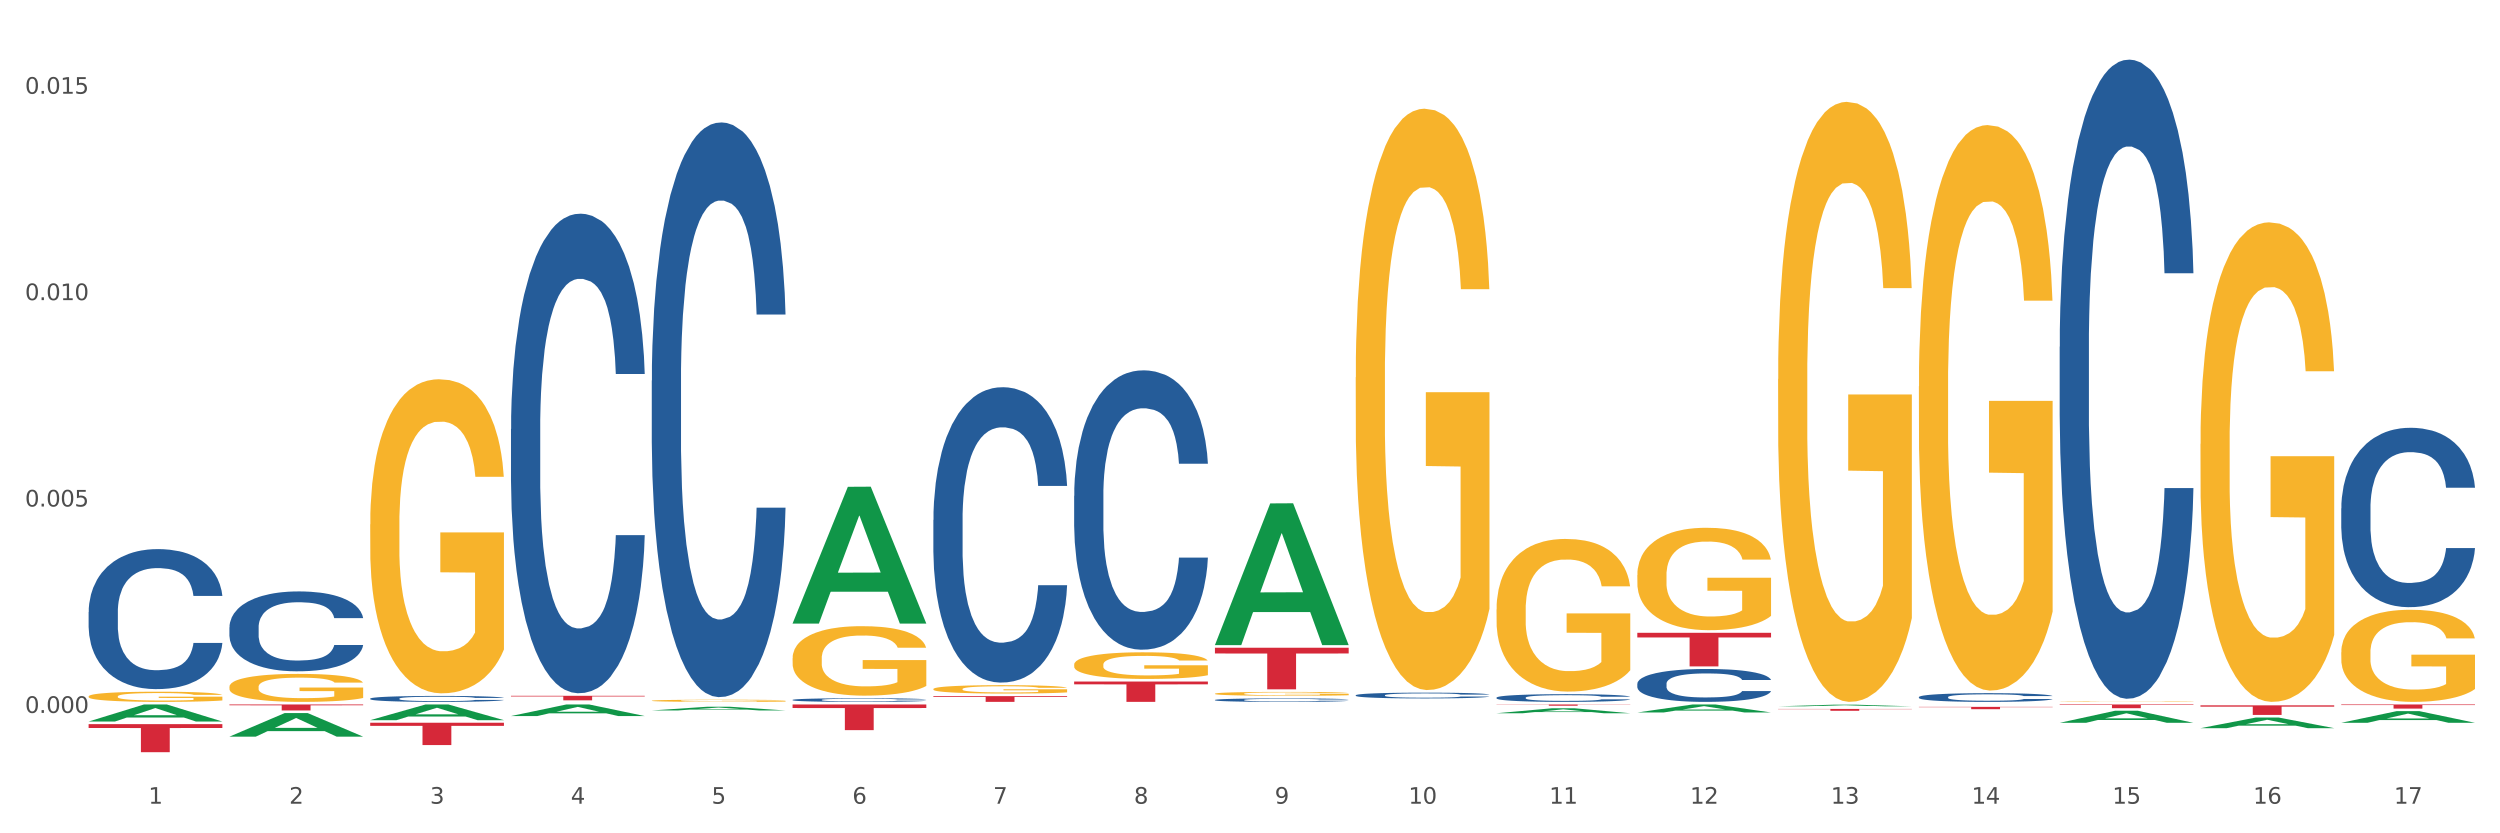 <?xml version="1.0" encoding="utf-8" standalone="no"?>
<!DOCTYPE svg PUBLIC "-//W3C//DTD SVG 1.1//EN"
  "http://www.w3.org/Graphics/SVG/1.1/DTD/svg11.dtd">
<svg xmlns:xlink="http://www.w3.org/1999/xlink" width="1080pt" height="360pt" viewBox="0 0 1080 360" xmlns="http://www.w3.org/2000/svg" version="1.1">
 <rect x="0" y="0" width="1080" height="360" fill="#333333" stroke="none"/>
 <defs>
  <style type="text/css">*{stroke-linejoin: round; stroke-linecap: butt}</style>
 </defs>
 <g id="figure_1">
  <g id="patch_1">
   <path d="M 0 360 
L 1080 360 
L 1080 0 
L 0 0 
z
" style="fill: #ffffff; stroke: #ffffff; stroke-linejoin: miter"/>
  </g>
  <g id="axes_1">
   <g id="matplotlib.axis_1">
    <g id="xtick_1">
     <g id="text_1">
      <!-- 1 -->
      <g style="fill: #4d4d4d" transform="translate(64.119 347.204) scale(0.096 -0.096)">
       <defs>
        <path id="DejaVuSans-31" d="M 794 531 
L 1825 531 
L 1825 4091 
L 703 3866 
L 703 4441 
L 1819 4666 
L 2450 4666 
L 2450 531 
L 3481 531 
L 3481 0 
L 794 0 
L 794 531 
z
" transform="scale(0.016)"/>
       </defs>
       <use xlink:href="#DejaVuSans-31"/>
      </g>
     </g>
    </g>
    <g id="xtick_2">
     <g id="text_2">
      <!-- 2 -->
      <g style="fill: #4d4d4d" transform="translate(124.94 347.204) scale(0.096 -0.096)">
       <defs>
        <path id="DejaVuSans-32" d="M 1228 531 
L 3431 531 
L 3431 0 
L 469 0 
L 469 531 
Q 828 903 1448 1529 
Q 2069 2156 2228 2338 
Q 2531 2678 2651 2914 
Q 2772 3150 2772 3378 
Q 2772 3750 2511 3984 
Q 2250 4219 1831 4219 
Q 1534 4219 1204 4116 
Q 875 4013 500 3803 
L 500 4441 
Q 881 4594 1212 4672 
Q 1544 4750 1819 4750 
Q 2544 4750 2975 4387 
Q 3406 4025 3406 3419 
Q 3406 3131 3298 2873 
Q 3191 2616 2906 2266 
Q 2828 2175 2409 1742 
Q 1991 1309 1228 531 
z
" transform="scale(0.016)"/>
       </defs>
       <use xlink:href="#DejaVuSans-32"/>
      </g>
     </g>
    </g>
    <g id="xtick_3">
     <g id="text_3">
      <!-- 3 -->
      <g style="fill: #4d4d4d" transform="translate(185.761 347.204) scale(0.096 -0.096)">
       <defs>
        <path id="DejaVuSans-33" d="M 2597 2516 
Q 3050 2419 3304 2112 
Q 3559 1806 3559 1356 
Q 3559 666 3084 287 
Q 2609 -91 1734 -91 
Q 1441 -91 1130 -33 
Q 819 25 488 141 
L 488 750 
Q 750 597 1062 519 
Q 1375 441 1716 441 
Q 2309 441 2620 675 
Q 2931 909 2931 1356 
Q 2931 1769 2642 2001 
Q 2353 2234 1838 2234 
L 1294 2234 
L 1294 2753 
L 1863 2753 
Q 2328 2753 2575 2939 
Q 2822 3125 2822 3475 
Q 2822 3834 2567 4026 
Q 2313 4219 1838 4219 
Q 1578 4219 1281 4162 
Q 984 4106 628 3988 
L 628 4550 
Q 988 4650 1302 4700 
Q 1616 4750 1894 4750 
Q 2613 4750 3031 4423 
Q 3450 4097 3450 3541 
Q 3450 3153 3228 2886 
Q 3006 2619 2597 2516 
z
" transform="scale(0.016)"/>
       </defs>
       <use xlink:href="#DejaVuSans-33"/>
      </g>
     </g>
    </g>
    <g id="xtick_4">
     <g id="text_4">
      <!-- 4 -->
      <g style="fill: #4d4d4d" transform="translate(246.582 347.204) scale(0.096 -0.096)">
       <defs>
        <path id="DejaVuSans-34" d="M 2419 4116 
L 825 1625 
L 2419 1625 
L 2419 4116 
z
M 2253 4666 
L 3047 4666 
L 3047 1625 
L 3713 1625 
L 3713 1100 
L 3047 1100 
L 3047 0 
L 2419 0 
L 2419 1100 
L 313 1100 
L 313 1709 
L 2253 4666 
z
" transform="scale(0.016)"/>
       </defs>
       <use xlink:href="#DejaVuSans-34"/>
      </g>
     </g>
    </g>
    <g id="xtick_5">
     <g id="text_5">
      <!-- 5 -->
      <g style="fill: #4d4d4d" transform="translate(307.403 347.204) scale(0.096 -0.096)">
       <defs>
        <path id="DejaVuSans-35" d="M 691 4666 
L 3169 4666 
L 3169 4134 
L 1269 4134 
L 1269 2991 
Q 1406 3038 1543 3061 
Q 1681 3084 1819 3084 
Q 2600 3084 3056 2656 
Q 3513 2228 3513 1497 
Q 3513 744 3044 326 
Q 2575 -91 1722 -91 
Q 1428 -91 1123 -41 
Q 819 9 494 109 
L 494 744 
Q 775 591 1075 516 
Q 1375 441 1709 441 
Q 2250 441 2565 725 
Q 2881 1009 2881 1497 
Q 2881 1984 2565 2268 
Q 2250 2553 1709 2553 
Q 1456 2553 1204 2497 
Q 953 2441 691 2322 
L 691 4666 
z
" transform="scale(0.016)"/>
       </defs>
       <use xlink:href="#DejaVuSans-35"/>
      </g>
     </g>
    </g>
    <g id="xtick_6">
     <g id="text_6">
      <!-- 6 -->
      <g style="fill: #4d4d4d" transform="translate(368.224 347.204) scale(0.096 -0.096)">
       <defs>
        <path id="DejaVuSans-36" d="M 2113 2584 
Q 1688 2584 1439 2293 
Q 1191 2003 1191 1497 
Q 1191 994 1439 701 
Q 1688 409 2113 409 
Q 2538 409 2786 701 
Q 3034 994 3034 1497 
Q 3034 2003 2786 2293 
Q 2538 2584 2113 2584 
z
M 3366 4563 
L 3366 3988 
Q 3128 4100 2886 4159 
Q 2644 4219 2406 4219 
Q 1781 4219 1451 3797 
Q 1122 3375 1075 2522 
Q 1259 2794 1537 2939 
Q 1816 3084 2150 3084 
Q 2853 3084 3261 2657 
Q 3669 2231 3669 1497 
Q 3669 778 3244 343 
Q 2819 -91 2113 -91 
Q 1303 -91 875 529 
Q 447 1150 447 2328 
Q 447 3434 972 4092 
Q 1497 4750 2381 4750 
Q 2619 4750 2861 4703 
Q 3103 4656 3366 4563 
z
" transform="scale(0.016)"/>
       </defs>
       <use xlink:href="#DejaVuSans-36"/>
      </g>
     </g>
    </g>
    <g id="xtick_7">
     <g id="text_7">
      <!-- 7 -->
      <g style="fill: #4d4d4d" transform="translate(429.045 347.204) scale(0.096 -0.096)">
       <defs>
        <path id="DejaVuSans-37" d="M 525 4666 
L 3525 4666 
L 3525 4397 
L 1831 0 
L 1172 0 
L 2766 4134 
L 525 4134 
L 525 4666 
z
" transform="scale(0.016)"/>
       </defs>
       <use xlink:href="#DejaVuSans-37"/>
      </g>
     </g>
    </g>
    <g id="xtick_8">
     <g id="text_8">
      <!-- 8 -->
      <g style="fill: #4d4d4d" transform="translate(489.866 347.204) scale(0.096 -0.096)">
       <defs>
        <path id="DejaVuSans-38" d="M 2034 2216 
Q 1584 2216 1326 1975 
Q 1069 1734 1069 1313 
Q 1069 891 1326 650 
Q 1584 409 2034 409 
Q 2484 409 2743 651 
Q 3003 894 3003 1313 
Q 3003 1734 2745 1975 
Q 2488 2216 2034 2216 
z
M 1403 2484 
Q 997 2584 770 2862 
Q 544 3141 544 3541 
Q 544 4100 942 4425 
Q 1341 4750 2034 4750 
Q 2731 4750 3128 4425 
Q 3525 4100 3525 3541 
Q 3525 3141 3298 2862 
Q 3072 2584 2669 2484 
Q 3125 2378 3379 2068 
Q 3634 1759 3634 1313 
Q 3634 634 3220 271 
Q 2806 -91 2034 -91 
Q 1263 -91 848 271 
Q 434 634 434 1313 
Q 434 1759 690 2068 
Q 947 2378 1403 2484 
z
M 1172 3481 
Q 1172 3119 1398 2916 
Q 1625 2713 2034 2713 
Q 2441 2713 2670 2916 
Q 2900 3119 2900 3481 
Q 2900 3844 2670 4047 
Q 2441 4250 2034 4250 
Q 1625 4250 1398 4047 
Q 1172 3844 1172 3481 
z
" transform="scale(0.016)"/>
       </defs>
       <use xlink:href="#DejaVuSans-38"/>
      </g>
     </g>
    </g>
    <g id="xtick_9">
     <g id="text_9">
      <!-- 9 -->
      <g style="fill: #4d4d4d" transform="translate(550.688 347.204) scale(0.096 -0.096)">
       <defs>
        <path id="DejaVuSans-39" d="M 703 97 
L 703 672 
Q 941 559 1184 500 
Q 1428 441 1663 441 
Q 2288 441 2617 861 
Q 2947 1281 2994 2138 
Q 2813 1869 2534 1725 
Q 2256 1581 1919 1581 
Q 1219 1581 811 2004 
Q 403 2428 403 3163 
Q 403 3881 828 4315 
Q 1253 4750 1959 4750 
Q 2769 4750 3195 4129 
Q 3622 3509 3622 2328 
Q 3622 1225 3098 567 
Q 2575 -91 1691 -91 
Q 1453 -91 1209 -44 
Q 966 3 703 97 
z
M 1959 2075 
Q 2384 2075 2632 2365 
Q 2881 2656 2881 3163 
Q 2881 3666 2632 3958 
Q 2384 4250 1959 4250 
Q 1534 4250 1286 3958 
Q 1038 3666 1038 3163 
Q 1038 2656 1286 2365 
Q 1534 2075 1959 2075 
z
" transform="scale(0.016)"/>
       </defs>
       <use xlink:href="#DejaVuSans-39"/>
      </g>
     </g>
    </g>
    <g id="xtick_10">
     <g id="text_10">
      <!-- 10 -->
      <g style="fill: #4d4d4d" transform="translate(608.455 347.204) scale(0.096 -0.096)">
       <defs>
        <path id="DejaVuSans-30" d="M 2034 4250 
Q 1547 4250 1301 3770 
Q 1056 3291 1056 2328 
Q 1056 1369 1301 889 
Q 1547 409 2034 409 
Q 2525 409 2770 889 
Q 3016 1369 3016 2328 
Q 3016 3291 2770 3770 
Q 2525 4250 2034 4250 
z
M 2034 4750 
Q 2819 4750 3233 4129 
Q 3647 3509 3647 2328 
Q 3647 1150 3233 529 
Q 2819 -91 2034 -91 
Q 1250 -91 836 529 
Q 422 1150 422 2328 
Q 422 3509 836 4129 
Q 1250 4750 2034 4750 
z
" transform="scale(0.016)"/>
       </defs>
       <use xlink:href="#DejaVuSans-31"/>
       <use xlink:href="#DejaVuSans-30" transform="translate(63.623 0)"/>
      </g>
     </g>
    </g>
    <g id="xtick_11">
     <g id="text_11">
      <!-- 11 -->
      <g style="fill: #4d4d4d" transform="translate(669.276 347.204) scale(0.096 -0.096)">
       <use xlink:href="#DejaVuSans-31"/>
       <use xlink:href="#DejaVuSans-31" transform="translate(63.623 0)"/>
      </g>
     </g>
    </g>
    <g id="xtick_12">
     <g id="text_12">
      <!-- 12 -->
      <g style="fill: #4d4d4d" transform="translate(730.097 347.204) scale(0.096 -0.096)">
       <use xlink:href="#DejaVuSans-31"/>
       <use xlink:href="#DejaVuSans-32" transform="translate(63.623 0)"/>
      </g>
     </g>
    </g>
    <g id="xtick_13">
     <g id="text_13">
      <!-- 13 -->
      <g style="fill: #4d4d4d" transform="translate(790.918 347.204) scale(0.096 -0.096)">
       <use xlink:href="#DejaVuSans-31"/>
       <use xlink:href="#DejaVuSans-33" transform="translate(63.623 0)"/>
      </g>
     </g>
    </g>
    <g id="xtick_14">
     <g id="text_14">
      <!-- 14 -->
      <g style="fill: #4d4d4d" transform="translate(851.739 347.204) scale(0.096 -0.096)">
       <use xlink:href="#DejaVuSans-31"/>
       <use xlink:href="#DejaVuSans-34" transform="translate(63.623 0)"/>
      </g>
     </g>
    </g>
    <g id="xtick_15">
     <g id="text_15">
      <!-- 15 -->
      <g style="fill: #4d4d4d" transform="translate(912.56 347.204) scale(0.096 -0.096)">
       <use xlink:href="#DejaVuSans-31"/>
       <use xlink:href="#DejaVuSans-35" transform="translate(63.623 0)"/>
      </g>
     </g>
    </g>
    <g id="xtick_16">
     <g id="text_16">
      <!-- 16 -->
      <g style="fill: #4d4d4d" transform="translate(973.381 347.204) scale(0.096 -0.096)">
       <use xlink:href="#DejaVuSans-31"/>
       <use xlink:href="#DejaVuSans-36" transform="translate(63.623 0)"/>
      </g>
     </g>
    </g>
    <g id="xtick_17">
     <g id="text_17">
      <!-- 17 -->
      <g style="fill: #4d4d4d" transform="translate(1034.202 347.204) scale(0.096 -0.096)">
       <use xlink:href="#DejaVuSans-31"/>
       <use xlink:href="#DejaVuSans-37" transform="translate(63.623 0)"/>
      </g>
     </g>
    </g>
    <g id="xtick_18"/>
    <g id="xtick_19"/>
    <g id="xtick_20"/>
    <g id="xtick_21"/>
    <g id="xtick_22"/>
    <g id="xtick_23"/>
    <g id="xtick_24"/>
    <g id="xtick_25"/>
    <g id="xtick_26"/>
    <g id="xtick_27"/>
    <g id="xtick_28"/>
    <g id="xtick_29"/>
    <g id="xtick_30"/>
    <g id="xtick_31"/>
    <g id="xtick_32"/>
    <g id="xtick_33"/>
   </g>
   <g id="matplotlib.axis_2">
    <g id="ytick_1">
     <g id="text_18">
      <!-- 0.000 -->
      <g style="fill: #4d4d4d" transform="translate(10.8 307.976) scale(0.096 -0.096)">
       <defs>
        <path id="DejaVuSans-2e" d="M 684 794 
L 1344 794 
L 1344 0 
L 684 0 
L 684 794 
z
" transform="scale(0.016)"/>
       </defs>
       <use xlink:href="#DejaVuSans-30"/>
       <use xlink:href="#DejaVuSans-2e" transform="translate(63.623 0)"/>
       <use xlink:href="#DejaVuSans-30" transform="translate(95.41 0)"/>
       <use xlink:href="#DejaVuSans-30" transform="translate(159.033 0)"/>
       <use xlink:href="#DejaVuSans-30" transform="translate(222.656 0)"/>
      </g>
     </g>
    </g>
    <g id="ytick_2">
     <g id="text_19">
      <!-- 0.005 -->
      <g style="fill: #4d4d4d" transform="translate(10.8 218.818) scale(0.096 -0.096)">
       <use xlink:href="#DejaVuSans-30"/>
       <use xlink:href="#DejaVuSans-2e" transform="translate(63.623 0)"/>
       <use xlink:href="#DejaVuSans-30" transform="translate(95.41 0)"/>
       <use xlink:href="#DejaVuSans-30" transform="translate(159.033 0)"/>
       <use xlink:href="#DejaVuSans-35" transform="translate(222.656 0)"/>
      </g>
     </g>
    </g>
    <g id="ytick_3">
     <g id="text_20">
      <!-- 0.010 -->
      <g style="fill: #4d4d4d" transform="translate(10.8 129.659) scale(0.096 -0.096)">
       <use xlink:href="#DejaVuSans-30"/>
       <use xlink:href="#DejaVuSans-2e" transform="translate(63.623 0)"/>
       <use xlink:href="#DejaVuSans-30" transform="translate(95.41 0)"/>
       <use xlink:href="#DejaVuSans-31" transform="translate(159.033 0)"/>
       <use xlink:href="#DejaVuSans-30" transform="translate(222.656 0)"/>
      </g>
     </g>
    </g>
    <g id="ytick_4">
     <g id="text_21">
      <!-- 0.015 -->
      <g style="fill: #4d4d4d" transform="translate(10.8 40.5) scale(0.096 -0.096)">
       <use xlink:href="#DejaVuSans-30"/>
       <use xlink:href="#DejaVuSans-2e" transform="translate(63.623 0)"/>
       <use xlink:href="#DejaVuSans-30" transform="translate(95.41 0)"/>
       <use xlink:href="#DejaVuSans-31" transform="translate(159.033 0)"/>
       <use xlink:href="#DejaVuSans-35" transform="translate(222.656 0)"/>
      </g>
     </g>
    </g>
    <g id="ytick_5"/>
    <g id="ytick_6"/>
    <g id="ytick_7"/>
   </g>
   <g id="PolyCollection_1">
    <path d="M 38.283 311.687 
L 38.343 311.68 
L 62.169 304.336 
L 72.058 304.329 
L 96.063 311.701 
L 84.626 311.701 
L 79.444 309.984 
L 54.843 309.984 
L 54.664 310.012 
L 49.66 311.701 
L 38.283 311.701 
L 38.283 311.687 
L 57.94 308.96 
L 76.346 308.953 
L 67.233 305.9 
L 67.113 305.887 
L 66.994 305.907 
L 57.881 308.953 
L 57.94 308.96 
L 38.283 311.687 
z
" clip-path="url(#p30e63e11ce)" style="fill: #109648"/>
    <path d="M 950.599 304.699 
L 1008.379 304.699 
L 1008.379 305.278 
L 985.65 305.282 
L 985.65 308.86 
L 973.191 308.86 
L 973.191 305.282 
L 950.599 305.278 
L 950.599 304.703 
L 950.599 304.699 
z
" clip-path="url(#p30e63e11ce)" style="fill: #d62839"/>
    <path d="M 889.778 304.329 
L 947.558 304.329 
L 947.558 304.552 
L 924.829 304.553 
L 924.829 305.93 
L 912.37 305.93 
L 912.37 304.553 
L 889.778 304.552 
L 889.778 304.331 
L 889.778 304.329 
z
" clip-path="url(#p30e63e11ce)" style="fill: #d62839"/>
    <path d="M 38.283 312.815 
L 96.063 312.815 
L 96.063 314.501 
L 73.334 314.513 
L 73.334 324.95 
L 60.875 324.95 
L 60.875 314.513 
L 38.283 314.501 
L 38.283 312.826 
L 38.283 312.815 
z
" clip-path="url(#p30e63e11ce)" style="fill: #d62839"/>
    <path d="M 99.104 304.329 
L 156.884 304.329 
L 156.884 304.689 
L 134.155 304.691 
L 134.155 306.917 
L 121.696 306.917 
L 121.696 304.691 
L 99.104 304.689 
L 99.104 304.332 
L 99.104 304.329 
z
" clip-path="url(#p30e63e11ce)" style="fill: #d62839"/>
    <path d="M 159.925 312.227 
L 217.705 312.227 
L 217.705 313.566 
L 194.977 313.575 
L 194.977 321.86 
L 182.517 321.86 
L 182.517 313.575 
L 159.925 313.566 
L 159.925 312.236 
L 159.925 312.227 
z
" clip-path="url(#p30e63e11ce)" style="fill: #d62839"/>
    <path d="M 220.746 300.598 
L 278.526 300.598 
L 278.526 300.868 
L 255.798 300.87 
L 255.798 302.54 
L 243.338 302.54 
L 243.338 300.87 
L 220.746 300.868 
L 220.746 300.6 
L 220.746 300.598 
z
" clip-path="url(#p30e63e11ce)" style="fill: #d62839"/>
    <path d="M 342.388 304.329 
L 400.168 304.329 
L 400.168 305.869 
L 377.44 305.879 
L 377.44 315.408 
L 364.98 315.408 
L 364.98 305.879 
L 342.388 305.869 
L 342.388 304.34 
L 342.388 304.329 
z
" clip-path="url(#p30e63e11ce)" style="fill: #d62839"/>
    <path d="M 828.957 305.373 
L 886.737 305.373 
L 886.737 305.514 
L 864.008 305.515 
L 864.008 306.385 
L 851.549 306.385 
L 851.549 305.515 
L 828.957 305.514 
L 828.957 305.374 
L 828.957 305.373 
z
" clip-path="url(#p30e63e11ce)" style="fill: #d62839"/>
    <path d="M 768.136 306.251 
L 825.916 306.251 
L 825.916 306.364 
L 803.187 306.365 
L 803.187 307.067 
L 790.727 307.067 
L 790.727 306.365 
L 768.136 306.364 
L 768.136 306.252 
L 768.136 306.251 
z
" clip-path="url(#p30e63e11ce)" style="fill: #d62839"/>
    <path d="M 707.315 273.359 
L 765.095 273.359 
L 765.095 275.378 
L 742.366 275.391 
L 742.366 287.884 
L 729.906 287.884 
L 729.906 275.391 
L 707.315 275.378 
L 707.315 273.373 
L 707.315 273.359 
z
" clip-path="url(#p30e63e11ce)" style="fill: #d62839"/>
    <path d="M 646.494 304.329 
L 704.274 304.329 
L 704.274 304.403 
L 681.545 304.404 
L 681.545 304.864 
L 669.085 304.864 
L 669.085 304.404 
L 646.494 304.403 
L 646.494 304.33 
L 646.494 304.329 
z
" clip-path="url(#p30e63e11ce)" style="fill: #d62839"/>
    <path d="M 524.851 279.81 
L 582.632 279.81 
L 582.632 282.308 
L 559.903 282.325 
L 559.903 297.786 
L 547.443 297.786 
L 547.443 282.325 
L 524.851 282.308 
L 524.851 279.827 
L 524.851 279.81 
z
" clip-path="url(#p30e63e11ce)" style="fill: #d62839"/>
    <path d="M 464.03 294.42 
L 521.81 294.42 
L 521.81 295.642 
L 499.082 295.65 
L 499.082 303.215 
L 486.622 303.215 
L 486.622 295.65 
L 464.03 295.642 
L 464.03 294.428 
L 464.03 294.42 
z
" clip-path="url(#p30e63e11ce)" style="fill: #d62839"/>
    <path d="M 1011.42 304.329 
L 1069.2 304.329 
L 1069.2 304.576 
L 1046.471 304.578 
L 1046.471 306.104 
L 1034.012 306.104 
L 1034.012 304.578 
L 1011.42 304.576 
L 1011.42 304.331 
L 1011.42 304.329 
z
" clip-path="url(#p30e63e11ce)" style="fill: #d62839"/>
    <path d="M 403.209 300.734 
L 460.989 300.734 
L 460.989 301.079 
L 438.261 301.081 
L 438.261 303.215 
L 425.801 303.215 
L 425.801 301.081 
L 403.209 301.079 
L 403.209 300.736 
L 403.209 300.734 
z
" clip-path="url(#p30e63e11ce)" style="fill: #d62839"/>
    <path d="M 99.104 271 
L 99.172 270.968 
L 99.172 270.086 
L 99.377 268.888 
L 100.129 266.681 
L 101.085 265.01 
L 102.724 263.056 
L 103.612 262.236 
L 104.773 261.322 
L 107.163 259.84 
L 109.895 258.579 
L 111.807 257.886 
L 113.242 257.445 
L 116.452 256.657 
L 118.296 256.31 
L 120.208 256.026 
L 121.847 255.837 
L 124.579 255.616 
L 126.765 255.522 
L 129.292 255.49 
L 131.409 255.522 
L 134.209 255.648 
L 138.307 256.026 
L 139.878 256.247 
L 141.995 256.625 
L 144.181 257.129 
L 145.956 257.634 
L 148.005 258.359 
L 150.123 259.305 
L 152.172 260.502 
L 153.606 261.606 
L 154.767 262.772 
L 155.791 264.191 
L 156.543 265.735 
L 156.884 267.028 
L 144.386 267.028 
L 144.044 265.861 
L 143.361 264.6 
L 142.678 263.749 
L 141.927 263.056 
L 140.766 262.268 
L 139.741 261.763 
L 138.034 261.164 
L 136.463 260.786 
L 135.165 260.565 
L 133.594 260.376 
L 130.248 260.187 
L 127.857 260.187 
L 126.355 260.25 
L 124.511 260.408 
L 122.94 260.629 
L 121.096 261.007 
L 119.662 261.417 
L 118.227 261.953 
L 117.408 262.331 
L 116.179 263.024 
L 115.359 263.592 
L 114.266 264.569 
L 113.652 265.262 
L 112.559 267.059 
L 112.081 268.383 
L 111.876 269.298 
L 111.739 270.306 
L 111.739 275.224 
L 112.149 277.431 
L 112.49 278.376 
L 113.037 279.448 
L 114.061 280.835 
L 115.564 282.191 
L 117.135 283.168 
L 118.432 283.767 
L 119.662 284.208 
L 120.891 284.555 
L 122.394 284.87 
L 123.623 285.059 
L 125.467 285.248 
L 127.653 285.343 
L 129.36 285.343 
L 132.843 285.185 
L 134.414 285.028 
L 135.917 284.807 
L 137.556 284.46 
L 138.853 284.082 
L 139.605 283.798 
L 140.834 283.199 
L 141.79 282.569 
L 142.61 281.844 
L 143.156 281.213 
L 143.771 280.268 
L 144.249 279.196 
L 144.386 278.629 
L 156.884 278.629 
L 156.611 279.763 
L 156.133 280.867 
L 155.177 282.348 
L 154.425 283.199 
L 153.264 284.24 
L 152.035 285.122 
L 150.327 286.1 
L 148.757 286.825 
L 147.117 287.455 
L 145.342 288.023 
L 142.132 288.811 
L 140.971 289.031 
L 138.512 289.41 
L 136.6 289.63 
L 133.799 289.851 
L 130.931 289.977 
L 127.926 290.009 
L 125.262 289.946 
L 122.325 289.756 
L 120.481 289.567 
L 118.432 289.284 
L 116.042 288.842 
L 113.788 288.306 
L 111.671 287.676 
L 109.69 286.951 
L 107.846 286.131 
L 105.456 284.776 
L 103.68 283.452 
L 102.382 282.222 
L 101.494 281.182 
L 100.607 279.858 
L 100.129 278.944 
L 99.377 276.737 
L 99.104 274.688 
L 99.104 271 
z
" clip-path="url(#p30e63e11ce)" style="fill: #255c99"/>
    <path d="M 38.283 300.849 
L 38.351 300.845 
L 38.351 300.701 
L 38.488 300.576 
L 39.17 300.275 
L 40.193 300.026 
L 40.943 299.894 
L 41.694 299.785 
L 42.581 299.677 
L 43.672 299.564 
L 45.65 299.4 
L 46.878 299.315 
L 48.379 299.227 
L 51.108 299.098 
L 53.086 299.026 
L 55.133 298.966 
L 58.475 298.894 
L 60.658 298.861 
L 62.978 298.837 
L 65.775 298.821 
L 67.889 298.817 
L 72.528 298.829 
L 76.485 298.866 
L 78.395 298.894 
L 80.851 298.942 
L 82.147 298.974 
L 84.261 299.038 
L 86.444 299.123 
L 87.945 299.195 
L 90.196 299.331 
L 91.902 299.468 
L 93.471 299.637 
L 94.289 299.753 
L 94.903 299.862 
L 95.449 299.986 
L 95.995 300.183 
L 83.716 300.183 
L 83.238 300.042 
L 82.488 299.91 
L 81.396 299.781 
L 80.441 299.701 
L 78.804 299.6 
L 77.303 299.536 
L 75.734 299.488 
L 73.824 299.448 
L 72.323 299.428 
L 70.209 299.412 
L 66.047 299.416 
L 63.251 299.448 
L 61.34 299.488 
L 60.113 299.524 
L 59.021 299.564 
L 57.793 299.621 
L 56.361 299.705 
L 55.337 299.781 
L 54.314 299.878 
L 53.495 299.974 
L 52.745 300.086 
L 52.131 300.207 
L 51.654 300.331 
L 51.244 300.484 
L 50.903 300.737 
L 50.903 301.287 
L 51.04 301.412 
L 51.381 301.576 
L 51.79 301.701 
L 52.472 301.849 
L 53.086 301.95 
L 54.246 302.094 
L 55.542 302.215 
L 56.565 302.291 
L 57.588 302.355 
L 59.362 302.444 
L 61.34 302.516 
L 63.046 302.56 
L 65.365 302.6 
L 66.934 302.617 
L 68.299 302.625 
L 71.641 302.625 
L 74.029 302.613 
L 76.689 302.584 
L 78.736 302.548 
L 80.441 302.504 
L 82.351 302.432 
L 83.579 302.364 
L 83.579 301.524 
L 68.571 301.52 
L 68.571 300.962 
L 96.063 300.962 
L 96.063 302.6 
L 94.903 302.685 
L 93.607 302.761 
L 92.243 302.829 
L 90.196 302.914 
L 87.741 302.994 
L 85.558 303.05 
L 83.238 303.098 
L 80.509 303.143 
L 76.962 303.183 
L 74.779 303.199 
L 72.051 303.211 
L 68.844 303.215 
L 66.047 303.207 
L 63.319 303.187 
L 60.454 303.151 
L 57.657 303.098 
L 55.542 303.046 
L 53.427 302.982 
L 51.176 302.898 
L 49.402 302.817 
L 48.038 302.745 
L 46.537 302.653 
L 44.9 302.532 
L 43.672 302.424 
L 42.581 302.311 
L 41.421 302.167 
L 40.602 302.042 
L 39.784 301.886 
L 39.306 301.769 
L 38.761 301.588 
L 38.351 301.335 
L 38.283 300.849 
z
" clip-path="url(#p30e63e11ce)" style="fill: #f7b32b"/>
    <path d="M 159.925 301.795 
L 159.993 301.793 
L 159.993 301.727 
L 160.198 301.637 
L 160.95 301.472 
L 161.906 301.348 
L 163.545 301.202 
L 164.433 301.14 
L 165.594 301.072 
L 167.984 300.961 
L 170.716 300.867 
L 172.629 300.815 
L 174.063 300.783 
L 177.273 300.724 
L 179.117 300.698 
L 181.029 300.677 
L 182.668 300.662 
L 185.4 300.646 
L 187.586 300.639 
L 190.113 300.637 
L 192.23 300.639 
L 195.03 300.648 
L 199.128 300.677 
L 200.699 300.693 
L 202.816 300.721 
L 205.002 300.759 
L 206.777 300.797 
L 208.826 300.851 
L 210.944 300.921 
L 212.993 301.011 
L 214.427 301.093 
L 215.588 301.18 
L 216.612 301.286 
L 217.364 301.402 
L 217.705 301.498 
L 205.207 301.498 
L 204.865 301.411 
L 204.182 301.317 
L 203.499 301.253 
L 202.748 301.202 
L 201.587 301.143 
L 200.562 301.105 
L 198.855 301.06 
L 197.284 301.032 
L 195.986 301.016 
L 194.416 301.002 
L 191.069 300.987 
L 188.679 300.987 
L 187.176 300.992 
L 185.332 301.004 
L 183.761 301.02 
L 181.917 301.049 
L 180.483 301.079 
L 179.049 301.119 
L 178.229 301.147 
L 177 301.199 
L 176.18 301.242 
L 175.087 301.315 
L 174.473 301.366 
L 173.38 301.501 
L 172.902 301.6 
L 172.697 301.668 
L 172.56 301.743 
L 172.56 302.111 
L 172.97 302.275 
L 173.312 302.346 
L 173.858 302.426 
L 174.882 302.53 
L 176.385 302.631 
L 177.956 302.704 
L 179.253 302.749 
L 180.483 302.782 
L 181.712 302.808 
L 183.215 302.831 
L 184.444 302.845 
L 186.288 302.859 
L 188.474 302.866 
L 190.181 302.866 
L 193.664 302.855 
L 195.235 302.843 
L 196.738 302.826 
L 198.377 302.801 
L 199.674 302.772 
L 200.426 302.751 
L 201.655 302.706 
L 202.611 302.659 
L 203.431 302.605 
L 203.977 302.558 
L 204.592 302.487 
L 205.07 302.407 
L 205.207 302.365 
L 217.705 302.365 
L 217.432 302.45 
L 216.954 302.532 
L 215.998 302.643 
L 215.246 302.706 
L 214.085 302.784 
L 212.856 302.85 
L 211.149 302.923 
L 209.578 302.977 
L 207.939 303.024 
L 206.163 303.067 
L 202.953 303.125 
L 201.792 303.142 
L 199.333 303.17 
L 197.421 303.187 
L 194.62 303.203 
L 191.752 303.213 
L 188.747 303.215 
L 186.083 303.21 
L 183.146 303.196 
L 181.302 303.182 
L 179.253 303.161 
L 176.863 303.128 
L 174.609 303.088 
L 172.492 303.041 
L 170.511 302.987 
L 168.667 302.925 
L 166.277 302.824 
L 164.501 302.725 
L 163.203 302.633 
L 162.316 302.556 
L 161.428 302.457 
L 160.95 302.388 
L 160.198 302.224 
L 159.925 302.071 
L 159.925 301.795 
z
" clip-path="url(#p30e63e11ce)" style="fill: #255c99"/>
    <path d="M 220.746 185.395 
L 220.814 185.206 
L 220.814 179.908 
L 221.019 172.718 
L 221.771 159.474 
L 222.727 149.447 
L 224.366 137.716 
L 225.254 132.797 
L 226.415 127.31 
L 228.805 118.417 
L 231.537 110.849 
L 233.45 106.687 
L 234.884 104.038 
L 238.094 99.308 
L 239.938 97.227 
L 241.85 95.524 
L 243.489 94.389 
L 246.221 93.064 
L 248.407 92.497 
L 250.934 92.308 
L 253.051 92.497 
L 255.851 93.254 
L 259.949 95.524 
L 261.52 96.848 
L 263.637 99.119 
L 265.823 102.146 
L 267.599 105.173 
L 269.647 109.525 
L 271.765 115.201 
L 273.814 122.391 
L 275.248 129.013 
L 276.409 136.013 
L 277.433 144.527 
L 278.185 153.798 
L 278.526 161.556 
L 266.028 161.556 
L 265.686 154.555 
L 265.003 146.987 
L 264.32 141.878 
L 263.569 137.716 
L 262.408 132.986 
L 261.383 129.959 
L 259.676 126.364 
L 258.105 124.093 
L 256.807 122.769 
L 255.237 121.634 
L 251.89 120.499 
L 249.5 120.499 
L 247.997 120.877 
L 246.153 121.823 
L 244.582 123.147 
L 242.738 125.418 
L 241.304 127.878 
L 239.87 131.094 
L 239.05 133.364 
L 237.821 137.527 
L 237.001 140.932 
L 235.908 146.798 
L 235.294 150.96 
L 234.201 161.745 
L 233.723 169.691 
L 233.518 175.178 
L 233.381 181.233 
L 233.381 210.748 
L 233.791 223.992 
L 234.133 229.668 
L 234.679 236.101 
L 235.703 244.426 
L 237.206 252.562 
L 238.777 258.427 
L 240.074 262.022 
L 241.304 264.671 
L 242.533 266.752 
L 244.036 268.644 
L 245.265 269.779 
L 247.109 270.914 
L 249.295 271.482 
L 251.002 271.482 
L 254.485 270.536 
L 256.056 269.59 
L 257.559 268.266 
L 259.198 266.184 
L 260.496 263.914 
L 261.247 262.211 
L 262.476 258.616 
L 263.432 254.832 
L 264.252 250.481 
L 264.798 246.696 
L 265.413 241.02 
L 265.891 234.588 
L 266.028 231.182 
L 278.526 231.182 
L 278.253 237.993 
L 277.775 244.615 
L 276.819 253.508 
L 276.067 258.616 
L 274.906 264.86 
L 273.677 270.158 
L 271.97 276.023 
L 270.399 280.374 
L 268.76 284.158 
L 266.984 287.564 
L 263.774 292.294 
L 262.613 293.619 
L 260.154 295.889 
L 258.242 297.213 
L 255.442 298.538 
L 252.573 299.295 
L 249.568 299.484 
L 246.904 299.105 
L 243.967 297.97 
L 242.123 296.835 
L 240.074 295.132 
L 237.684 292.483 
L 235.43 289.267 
L 233.313 285.483 
L 231.332 281.131 
L 229.488 276.212 
L 227.098 268.076 
L 225.322 260.13 
L 224.024 252.751 
L 223.137 246.507 
L 222.249 238.561 
L 221.771 233.074 
L 221.019 219.83 
L 220.746 207.532 
L 220.746 185.395 
z
" clip-path="url(#p30e63e11ce)" style="fill: #255c99"/>
    <path d="M 281.567 164.445 
L 281.636 164.218 
L 281.636 157.869 
L 281.84 149.254 
L 282.592 133.383 
L 283.548 121.366 
L 285.187 107.309 
L 286.075 101.414 
L 287.236 94.838 
L 289.626 84.182 
L 292.358 75.113 
L 294.271 70.125 
L 295.705 66.951 
L 298.915 61.282 
L 300.759 58.788 
L 302.671 56.748 
L 304.31 55.387 
L 307.042 53.8 
L 309.228 53.12 
L 311.755 52.893 
L 313.872 53.12 
L 316.672 54.027 
L 320.77 56.748 
L 322.341 58.335 
L 324.458 61.056 
L 326.644 64.683 
L 328.42 68.311 
L 330.469 73.526 
L 332.586 80.328 
L 334.635 88.943 
L 336.069 96.879 
L 337.23 105.268 
L 338.254 115.471 
L 339.006 126.581 
L 339.347 135.877 
L 326.849 135.877 
L 326.507 127.488 
L 325.824 118.418 
L 325.141 112.297 
L 324.39 107.309 
L 323.229 101.64 
L 322.204 98.013 
L 320.497 93.705 
L 318.926 90.984 
L 317.629 89.397 
L 316.058 88.036 
L 312.711 86.676 
L 310.321 86.676 
L 308.818 87.13 
L 306.974 88.263 
L 305.403 89.85 
L 303.559 92.571 
L 302.125 95.519 
L 300.691 99.373 
L 299.871 102.094 
L 298.642 107.082 
L 297.822 111.163 
L 296.729 118.192 
L 296.115 123.18 
L 295.022 136.103 
L 294.544 145.626 
L 294.339 152.201 
L 294.202 159.456 
L 294.202 194.826 
L 294.612 210.698 
L 294.954 217.499 
L 295.5 225.208 
L 296.524 235.184 
L 298.027 244.934 
L 299.598 251.962 
L 300.896 256.27 
L 302.125 259.445 
L 303.354 261.939 
L 304.857 264.206 
L 306.086 265.566 
L 307.93 266.927 
L 310.116 267.607 
L 311.823 267.607 
L 315.306 266.473 
L 316.877 265.34 
L 318.38 263.752 
L 320.019 261.258 
L 321.317 258.538 
L 322.068 256.497 
L 323.297 252.189 
L 324.253 247.655 
L 325.073 242.44 
L 325.619 237.905 
L 326.234 231.103 
L 326.712 223.394 
L 326.849 219.313 
L 339.347 219.313 
L 339.074 227.476 
L 338.596 235.411 
L 337.64 246.067 
L 336.889 252.189 
L 335.727 259.671 
L 334.498 266.02 
L 332.791 273.048 
L 331.22 278.263 
L 329.581 282.798 
L 327.805 286.879 
L 324.595 292.547 
L 323.434 294.134 
L 320.975 296.855 
L 319.063 298.442 
L 316.263 300.029 
L 313.394 300.936 
L 310.389 301.163 
L 307.725 300.709 
L 304.789 299.349 
L 302.944 297.989 
L 300.896 295.948 
L 298.505 292.774 
L 296.251 288.919 
L 294.134 284.385 
L 292.153 279.17 
L 290.309 273.275 
L 287.919 263.526 
L 286.143 254.003 
L 284.846 245.161 
L 283.958 237.678 
L 283.07 228.156 
L 282.592 221.581 
L 281.84 205.709 
L 281.567 190.972 
L 281.567 164.445 
z
" clip-path="url(#p30e63e11ce)" style="fill: #255c99"/>
    <path d="M 342.388 302.347 
L 342.457 302.346 
L 342.457 302.306 
L 342.662 302.251 
L 343.413 302.15 
L 344.369 302.074 
L 346.008 301.985 
L 346.896 301.947 
L 348.057 301.905 
L 350.447 301.838 
L 353.179 301.78 
L 355.092 301.749 
L 356.526 301.728 
L 359.736 301.693 
L 361.58 301.677 
L 363.492 301.664 
L 365.132 301.655 
L 367.863 301.645 
L 370.049 301.641 
L 372.576 301.639 
L 374.693 301.641 
L 377.493 301.646 
L 381.591 301.664 
L 383.162 301.674 
L 385.279 301.691 
L 387.465 301.714 
L 389.241 301.737 
L 391.29 301.77 
L 393.407 301.813 
L 395.456 301.868 
L 396.89 301.918 
L 398.051 301.972 
L 399.076 302.036 
L 399.827 302.107 
L 400.168 302.166 
L 387.67 302.166 
L 387.328 302.113 
L 386.645 302.055 
L 385.962 302.016 
L 385.211 301.985 
L 384.05 301.949 
L 383.026 301.926 
L 381.318 301.898 
L 379.747 301.881 
L 378.45 301.871 
L 376.879 301.862 
L 373.532 301.854 
L 371.142 301.854 
L 369.639 301.857 
L 367.795 301.864 
L 366.224 301.874 
L 364.38 301.891 
L 362.946 301.91 
L 361.512 301.934 
L 360.692 301.952 
L 359.463 301.983 
L 358.643 302.009 
L 357.55 302.054 
L 356.936 302.085 
L 355.843 302.167 
L 355.365 302.228 
L 355.16 302.27 
L 355.023 302.316 
L 355.023 302.54 
L 355.433 302.641 
L 355.775 302.684 
L 356.321 302.733 
L 357.346 302.796 
L 358.848 302.858 
L 360.419 302.903 
L 361.717 302.93 
L 362.946 302.95 
L 364.175 302.966 
L 365.678 302.98 
L 366.907 302.989 
L 368.751 302.998 
L 370.937 303.002 
L 372.644 303.002 
L 376.127 302.995 
L 377.698 302.988 
L 379.201 302.978 
L 380.84 302.962 
L 382.138 302.944 
L 382.889 302.931 
L 384.118 302.904 
L 385.074 302.875 
L 385.894 302.842 
L 386.44 302.813 
L 387.055 302.77 
L 387.533 302.721 
L 387.67 302.695 
L 400.168 302.695 
L 399.895 302.747 
L 399.417 302.798 
L 398.461 302.865 
L 397.71 302.904 
L 396.549 302.952 
L 395.319 302.992 
L 393.612 303.036 
L 392.041 303.07 
L 390.402 303.098 
L 388.626 303.124 
L 385.416 303.16 
L 384.255 303.17 
L 381.796 303.188 
L 379.884 303.198 
L 377.084 303.208 
L 374.215 303.213 
L 371.21 303.215 
L 368.546 303.212 
L 365.61 303.203 
L 363.766 303.195 
L 361.717 303.182 
L 359.326 303.162 
L 357.072 303.137 
L 354.955 303.108 
L 352.974 303.075 
L 351.13 303.038 
L 348.74 302.976 
L 346.964 302.916 
L 345.667 302.86 
L 344.779 302.812 
L 343.891 302.752 
L 343.413 302.71 
L 342.662 302.609 
L 342.388 302.516 
L 342.388 302.347 
z
" clip-path="url(#p30e63e11ce)" style="fill: #255c99"/>
    <path d="M 403.209 224.608 
L 403.278 224.491 
L 403.278 221.229 
L 403.483 216.8 
L 404.234 208.643 
L 405.19 202.467 
L 406.829 195.242 
L 407.717 192.212 
L 408.878 188.833 
L 411.269 183.356 
L 414 178.695 
L 415.913 176.131 
L 417.347 174.5 
L 420.557 171.587 
L 422.401 170.305 
L 424.313 169.256 
L 425.953 168.557 
L 428.684 167.741 
L 430.87 167.391 
L 433.397 167.275 
L 435.514 167.391 
L 438.314 167.858 
L 442.412 169.256 
L 443.983 170.072 
L 446.1 171.47 
L 448.286 173.335 
L 450.062 175.199 
L 452.111 177.879 
L 454.228 181.375 
L 456.277 185.803 
L 457.711 189.882 
L 458.872 194.193 
L 459.897 199.437 
L 460.648 205.147 
L 460.989 209.925 
L 448.491 209.925 
L 448.149 205.613 
L 447.466 200.952 
L 446.783 197.806 
L 446.032 195.242 
L 444.871 192.329 
L 443.847 190.465 
L 442.139 188.25 
L 440.568 186.852 
L 439.271 186.036 
L 437.7 185.337 
L 434.353 184.638 
L 431.963 184.638 
L 430.46 184.871 
L 428.616 185.454 
L 427.045 186.269 
L 425.201 187.668 
L 423.767 189.183 
L 422.333 191.164 
L 421.513 192.562 
L 420.284 195.126 
L 419.464 197.223 
L 418.372 200.836 
L 417.757 203.399 
L 416.664 210.042 
L 416.186 214.936 
L 415.981 218.315 
L 415.844 222.044 
L 415.844 240.223 
L 416.254 248.38 
L 416.596 251.876 
L 417.142 255.838 
L 418.167 260.965 
L 419.669 265.976 
L 421.24 269.589 
L 422.538 271.803 
L 423.767 273.434 
L 424.996 274.716 
L 426.499 275.881 
L 427.728 276.581 
L 429.572 277.28 
L 431.758 277.629 
L 433.465 277.629 
L 436.949 277.047 
L 438.519 276.464 
L 440.022 275.648 
L 441.661 274.366 
L 442.959 272.968 
L 443.71 271.919 
L 444.939 269.705 
L 445.896 267.375 
L 446.715 264.694 
L 447.262 262.364 
L 447.876 258.868 
L 448.354 254.906 
L 448.491 252.808 
L 460.989 252.808 
L 460.716 257.003 
L 460.238 261.082 
L 459.282 266.559 
L 458.531 269.705 
L 457.37 273.551 
L 456.14 276.814 
L 454.433 280.426 
L 452.862 283.106 
L 451.223 285.437 
L 449.447 287.534 
L 446.237 290.448 
L 445.076 291.263 
L 442.617 292.662 
L 440.705 293.477 
L 437.905 294.293 
L 435.036 294.759 
L 432.031 294.876 
L 429.367 294.643 
L 426.431 293.944 
L 424.587 293.244 
L 422.538 292.196 
L 420.147 290.564 
L 417.893 288.583 
L 415.776 286.253 
L 413.796 283.572 
L 411.952 280.543 
L 409.561 275.532 
L 407.785 270.637 
L 406.488 266.093 
L 405.6 262.247 
L 404.712 257.353 
L 404.234 253.974 
L 403.483 245.816 
L 403.209 238.242 
L 403.209 224.608 
z
" clip-path="url(#p30e63e11ce)" style="fill: #255c99"/>
    <path d="M 1011.42 219.624 
L 1011.488 219.553 
L 1011.488 217.571 
L 1011.693 214.881 
L 1012.444 209.927 
L 1013.401 206.175 
L 1015.04 201.787 
L 1015.928 199.946 
L 1017.089 197.894 
L 1019.479 194.567 
L 1022.211 191.736 
L 1024.123 190.178 
L 1025.558 189.188 
L 1028.768 187.418 
L 1030.612 186.639 
L 1032.524 186.002 
L 1034.163 185.578 
L 1036.895 185.082 
L 1039.081 184.87 
L 1041.608 184.799 
L 1043.725 184.87 
L 1046.525 185.153 
L 1050.623 186.002 
L 1052.194 186.498 
L 1054.311 187.347 
L 1056.497 188.48 
L 1058.272 189.612 
L 1060.321 191.24 
L 1062.439 193.364 
L 1064.487 196.053 
L 1065.922 198.531 
L 1067.083 201.15 
L 1068.107 204.335 
L 1068.859 207.803 
L 1069.2 210.705 
L 1056.701 210.705 
L 1056.36 208.086 
L 1055.677 205.255 
L 1054.994 203.344 
L 1054.243 201.787 
L 1053.082 200.017 
L 1052.057 198.885 
L 1050.35 197.54 
L 1048.779 196.69 
L 1047.481 196.195 
L 1045.91 195.77 
L 1042.564 195.346 
L 1040.173 195.346 
L 1038.671 195.487 
L 1036.827 195.841 
L 1035.256 196.337 
L 1033.412 197.186 
L 1031.978 198.106 
L 1030.543 199.309 
L 1029.724 200.159 
L 1028.494 201.716 
L 1027.675 202.99 
L 1026.582 205.184 
L 1025.967 206.742 
L 1024.875 210.776 
L 1024.397 213.749 
L 1024.192 215.802 
L 1024.055 218.067 
L 1024.055 229.109 
L 1024.465 234.063 
L 1024.806 236.187 
L 1025.353 238.593 
L 1026.377 241.708 
L 1027.88 244.752 
L 1029.451 246.946 
L 1030.748 248.291 
L 1031.978 249.282 
L 1033.207 250.06 
L 1034.71 250.768 
L 1035.939 251.193 
L 1037.783 251.617 
L 1039.969 251.83 
L 1041.676 251.83 
L 1045.159 251.476 
L 1046.73 251.122 
L 1048.233 250.626 
L 1049.872 249.848 
L 1051.169 248.998 
L 1051.921 248.361 
L 1053.15 247.017 
L 1054.106 245.601 
L 1054.926 243.973 
L 1055.472 242.557 
L 1056.087 240.434 
L 1056.565 238.027 
L 1056.701 236.753 
L 1069.2 236.753 
L 1068.927 239.301 
L 1068.449 241.779 
L 1067.493 245.105 
L 1066.741 247.017 
L 1065.58 249.352 
L 1064.351 251.334 
L 1062.643 253.528 
L 1061.073 255.156 
L 1059.433 256.572 
L 1057.658 257.846 
L 1054.448 259.616 
L 1053.287 260.111 
L 1050.828 260.961 
L 1048.916 261.456 
L 1046.115 261.952 
L 1043.247 262.235 
L 1040.242 262.305 
L 1037.578 262.164 
L 1034.641 261.739 
L 1032.797 261.315 
L 1030.748 260.677 
L 1028.358 259.687 
L 1026.104 258.483 
L 1023.987 257.068 
L 1022.006 255.44 
L 1020.162 253.599 
L 1017.772 250.556 
L 1015.996 247.583 
L 1014.698 244.822 
L 1013.81 242.486 
L 1012.923 239.514 
L 1012.444 237.461 
L 1011.693 232.506 
L 1011.42 227.905 
L 1011.42 219.624 
z
" clip-path="url(#p30e63e11ce)" style="fill: #255c99"/>
    <path d="M 889.778 149.824 
L 889.846 149.572 
L 889.846 142.511 
L 890.051 132.929 
L 890.802 115.277 
L 891.759 101.913 
L 893.398 86.279 
L 894.286 79.722 
L 895.447 72.41 
L 897.837 60.558 
L 900.569 50.472 
L 902.481 44.924 
L 903.916 41.394 
L 907.126 35.09 
L 908.97 32.316 
L 910.882 30.046 
L 912.521 28.533 
L 915.253 26.768 
L 917.439 26.012 
L 919.966 25.759 
L 922.083 26.012 
L 924.883 27.02 
L 928.981 30.046 
L 930.552 31.811 
L 932.669 34.837 
L 934.854 38.872 
L 936.63 42.907 
L 938.679 48.706 
L 940.796 56.271 
L 942.845 65.853 
L 944.28 74.679 
L 945.441 84.009 
L 946.465 95.357 
L 947.216 107.713 
L 947.558 118.051 
L 935.059 118.051 
L 934.718 108.721 
L 934.035 98.635 
L 933.352 91.826 
L 932.601 86.279 
L 931.44 79.975 
L 930.415 75.94 
L 928.708 71.149 
L 927.137 68.123 
L 925.839 66.358 
L 924.268 64.845 
L 920.922 63.332 
L 918.531 63.332 
L 917.029 63.836 
L 915.185 65.097 
L 913.614 66.862 
L 911.77 69.888 
L 910.336 73.166 
L 908.901 77.453 
L 908.082 80.479 
L 906.852 86.027 
L 906.033 90.565 
L 904.94 98.383 
L 904.325 103.93 
L 903.233 118.303 
L 902.754 128.894 
L 902.55 136.207 
L 902.413 144.276 
L 902.413 183.614 
L 902.823 201.265 
L 903.164 208.83 
L 903.711 217.404 
L 904.735 228.499 
L 906.238 239.342 
L 907.809 247.159 
L 909.106 251.95 
L 910.336 255.48 
L 911.565 258.254 
L 913.067 260.776 
L 914.297 262.289 
L 916.141 263.802 
L 918.326 264.558 
L 920.034 264.558 
L 923.517 263.297 
L 925.088 262.036 
L 926.59 260.271 
L 928.23 257.498 
L 929.527 254.472 
L 930.279 252.202 
L 931.508 247.411 
L 932.464 242.368 
L 933.284 236.568 
L 933.83 231.525 
L 934.445 223.96 
L 934.923 215.386 
L 935.059 210.847 
L 947.558 210.847 
L 947.285 219.925 
L 946.807 228.751 
L 945.85 240.603 
L 945.099 247.411 
L 943.938 255.732 
L 942.709 262.793 
L 941.001 270.61 
L 939.43 276.41 
L 937.791 281.453 
L 936.016 285.992 
L 932.806 292.296 
L 931.644 294.061 
L 929.186 297.087 
L 927.273 298.852 
L 924.473 300.617 
L 921.605 301.626 
L 918.6 301.878 
L 915.936 301.374 
L 912.999 299.861 
L 911.155 298.348 
L 909.106 296.079 
L 906.716 292.548 
L 904.462 288.261 
L 902.345 283.218 
L 900.364 277.418 
L 898.52 270.862 
L 896.13 260.019 
L 894.354 249.428 
L 893.056 239.594 
L 892.168 231.273 
L 891.28 220.682 
L 890.802 213.369 
L 890.051 195.718 
L 889.778 179.327 
L 889.778 149.824 
z
" clip-path="url(#p30e63e11ce)" style="fill: #255c99"/>
    <path d="M 828.957 301.139 
L 829.025 301.136 
L 829.025 301.039 
L 829.23 300.908 
L 829.981 300.667 
L 830.937 300.485 
L 832.577 300.272 
L 833.464 300.182 
L 834.626 300.082 
L 837.016 299.92 
L 839.748 299.783 
L 841.66 299.707 
L 843.094 299.659 
L 846.304 299.573 
L 848.149 299.535 
L 850.061 299.504 
L 851.7 299.483 
L 854.432 299.459 
L 856.617 299.449 
L 859.144 299.445 
L 861.262 299.449 
L 864.062 299.463 
L 868.16 299.504 
L 869.731 299.528 
L 871.848 299.569 
L 874.033 299.624 
L 875.809 299.679 
L 877.858 299.759 
L 879.975 299.862 
L 882.024 299.993 
L 883.459 300.113 
L 884.62 300.241 
L 885.644 300.396 
L 886.395 300.564 
L 886.737 300.705 
L 874.238 300.705 
L 873.897 300.578 
L 873.214 300.44 
L 872.531 300.347 
L 871.78 300.272 
L 870.619 300.186 
L 869.594 300.13 
L 867.887 300.065 
L 866.316 300.024 
L 865.018 300 
L 863.447 299.979 
L 860.101 299.958 
L 857.71 299.958 
L 856.208 299.965 
L 854.364 299.982 
L 852.793 300.007 
L 850.949 300.048 
L 849.514 300.093 
L 848.08 300.151 
L 847.261 300.192 
L 846.031 300.268 
L 845.212 300.33 
L 844.119 300.437 
L 843.504 300.513 
L 842.411 300.709 
L 841.933 300.853 
L 841.729 300.953 
L 841.592 301.063 
L 841.592 301.6 
L 842.002 301.841 
L 842.343 301.945 
L 842.89 302.062 
L 843.914 302.213 
L 845.417 302.361 
L 846.987 302.468 
L 848.285 302.533 
L 849.514 302.582 
L 850.744 302.619 
L 852.246 302.654 
L 853.476 302.674 
L 855.32 302.695 
L 857.505 302.705 
L 859.213 302.705 
L 862.696 302.688 
L 864.267 302.671 
L 865.769 302.647 
L 867.409 302.609 
L 868.706 302.568 
L 869.457 302.537 
L 870.687 302.471 
L 871.643 302.403 
L 872.463 302.323 
L 873.009 302.254 
L 873.624 302.151 
L 874.102 302.034 
L 874.238 301.972 
L 886.737 301.972 
L 886.464 302.096 
L 885.986 302.217 
L 885.029 302.378 
L 884.278 302.471 
L 883.117 302.585 
L 881.888 302.681 
L 880.18 302.788 
L 878.609 302.867 
L 876.97 302.936 
L 875.194 302.998 
L 871.984 303.084 
L 870.823 303.108 
L 868.365 303.15 
L 866.452 303.174 
L 863.652 303.198 
L 860.784 303.211 
L 857.779 303.215 
L 855.115 303.208 
L 852.178 303.187 
L 850.334 303.167 
L 848.285 303.136 
L 845.895 303.088 
L 843.641 303.029 
L 841.524 302.96 
L 839.543 302.881 
L 837.699 302.792 
L 835.309 302.643 
L 833.533 302.499 
L 832.235 302.365 
L 831.347 302.251 
L 830.459 302.106 
L 829.981 302.007 
L 829.23 301.766 
L 828.957 301.542 
L 828.957 301.139 
z
" clip-path="url(#p30e63e11ce)" style="fill: #255c99"/>
    <path d="M 707.315 295.386 
L 707.383 295.373 
L 707.383 295.009 
L 707.588 294.516 
L 708.339 293.607 
L 709.295 292.919 
L 710.934 292.114 
L 711.822 291.777 
L 712.983 291.4 
L 715.374 290.79 
L 718.106 290.271 
L 720.018 289.985 
L 721.452 289.803 
L 724.662 289.479 
L 726.506 289.336 
L 728.419 289.219 
L 730.058 289.141 
L 732.79 289.05 
L 734.975 289.011 
L 737.502 288.998 
L 739.62 289.011 
L 742.42 289.063 
L 746.518 289.219 
L 748.089 289.31 
L 750.206 289.466 
L 752.391 289.673 
L 754.167 289.881 
L 756.216 290.18 
L 758.333 290.569 
L 760.382 291.063 
L 761.816 291.517 
L 762.977 291.997 
L 764.002 292.582 
L 764.753 293.218 
L 765.095 293.75 
L 752.596 293.75 
L 752.255 293.27 
L 751.572 292.75 
L 750.889 292.4 
L 750.137 292.114 
L 748.976 291.79 
L 747.952 291.582 
L 746.244 291.335 
L 744.674 291.179 
L 743.376 291.089 
L 741.805 291.011 
L 738.459 290.933 
L 736.068 290.933 
L 734.566 290.959 
L 732.721 291.024 
L 731.151 291.114 
L 729.307 291.27 
L 727.872 291.439 
L 726.438 291.66 
L 725.619 291.816 
L 724.389 292.101 
L 723.57 292.335 
L 722.477 292.737 
L 721.862 293.023 
L 720.769 293.763 
L 720.291 294.308 
L 720.086 294.685 
L 719.95 295.1 
L 719.95 297.126 
L 720.36 298.035 
L 720.701 298.424 
L 721.247 298.866 
L 722.272 299.437 
L 723.774 299.995 
L 725.345 300.398 
L 726.643 300.644 
L 727.872 300.826 
L 729.102 300.969 
L 730.604 301.099 
L 731.834 301.177 
L 733.678 301.254 
L 735.863 301.293 
L 737.571 301.293 
L 741.054 301.228 
L 742.625 301.164 
L 744.127 301.073 
L 745.766 300.93 
L 747.064 300.774 
L 747.815 300.657 
L 749.045 300.411 
L 750.001 300.151 
L 750.82 299.852 
L 751.367 299.593 
L 751.981 299.203 
L 752.46 298.762 
L 752.596 298.528 
L 765.095 298.528 
L 764.821 298.995 
L 764.343 299.45 
L 763.387 300.06 
L 762.636 300.411 
L 761.475 300.839 
L 760.246 301.203 
L 758.538 301.605 
L 756.967 301.904 
L 755.328 302.163 
L 753.552 302.397 
L 750.342 302.722 
L 749.181 302.812 
L 746.723 302.968 
L 744.81 303.059 
L 742.01 303.15 
L 739.141 303.202 
L 736.136 303.215 
L 733.473 303.189 
L 730.536 303.111 
L 728.692 303.033 
L 726.643 302.916 
L 724.253 302.735 
L 721.999 302.514 
L 719.881 302.254 
L 717.901 301.956 
L 716.057 301.618 
L 713.666 301.06 
L 711.891 300.514 
L 710.593 300.008 
L 709.705 299.58 
L 708.817 299.034 
L 708.339 298.658 
L 707.588 297.749 
L 707.315 296.905 
L 707.315 295.386 
z
" clip-path="url(#p30e63e11ce)" style="fill: #255c99"/>
    <path d="M 646.494 301.378 
L 646.562 301.375 
L 646.562 301.29 
L 646.767 301.174 
L 647.518 300.961 
L 648.474 300.799 
L 650.113 300.61 
L 651.001 300.531 
L 652.162 300.443 
L 654.553 300.299 
L 657.285 300.178 
L 659.197 300.111 
L 660.631 300.068 
L 663.841 299.992 
L 665.685 299.958 
L 667.598 299.931 
L 669.237 299.913 
L 671.969 299.891 
L 674.154 299.882 
L 676.681 299.879 
L 678.799 299.882 
L 681.599 299.894 
L 685.697 299.931 
L 687.267 299.952 
L 689.385 299.989 
L 691.57 300.037 
L 693.346 300.086 
L 695.395 300.156 
L 697.512 300.248 
L 699.561 300.363 
L 700.995 300.47 
L 702.156 300.583 
L 703.181 300.72 
L 703.932 300.869 
L 704.274 300.994 
L 691.775 300.994 
L 691.434 300.881 
L 690.751 300.759 
L 690.068 300.677 
L 689.316 300.61 
L 688.155 300.534 
L 687.131 300.485 
L 685.423 300.427 
L 683.853 300.391 
L 682.555 300.369 
L 680.984 300.351 
L 677.637 300.333 
L 675.247 300.333 
L 673.744 300.339 
L 671.9 300.354 
L 670.33 300.376 
L 668.486 300.412 
L 667.051 300.452 
L 665.617 300.504 
L 664.797 300.54 
L 663.568 300.607 
L 662.749 300.662 
L 661.656 300.756 
L 661.041 300.823 
L 659.948 300.997 
L 659.47 301.125 
L 659.265 301.213 
L 659.129 301.311 
L 659.129 301.786 
L 659.539 301.999 
L 659.88 302.091 
L 660.426 302.194 
L 661.451 302.328 
L 662.953 302.459 
L 664.524 302.554 
L 665.822 302.612 
L 667.051 302.654 
L 668.281 302.688 
L 669.783 302.718 
L 671.013 302.737 
L 672.857 302.755 
L 675.042 302.764 
L 676.75 302.764 
L 680.233 302.749 
L 681.804 302.734 
L 683.306 302.712 
L 684.945 302.679 
L 686.243 302.642 
L 686.994 302.615 
L 688.224 302.557 
L 689.18 302.496 
L 689.999 302.426 
L 690.546 302.365 
L 691.16 302.274 
L 691.639 302.17 
L 691.775 302.115 
L 704.274 302.115 
L 704 302.225 
L 703.522 302.331 
L 702.566 302.475 
L 701.815 302.557 
L 700.654 302.657 
L 699.424 302.743 
L 697.717 302.837 
L 696.146 302.907 
L 694.507 302.968 
L 692.731 303.023 
L 689.521 303.099 
L 688.36 303.12 
L 685.901 303.157 
L 683.989 303.178 
L 681.189 303.2 
L 678.32 303.212 
L 675.315 303.215 
L 672.652 303.209 
L 669.715 303.191 
L 667.871 303.172 
L 665.822 303.145 
L 663.431 303.102 
L 661.178 303.05 
L 659.06 302.989 
L 657.08 302.919 
L 655.236 302.84 
L 652.845 302.709 
L 651.07 302.581 
L 649.772 302.462 
L 648.884 302.362 
L 647.996 302.234 
L 647.518 302.146 
L 646.767 301.932 
L 646.494 301.734 
L 646.494 301.378 
z
" clip-path="url(#p30e63e11ce)" style="fill: #255c99"/>
    <path d="M 585.673 300.346 
L 585.741 300.344 
L 585.741 300.28 
L 585.946 300.193 
L 586.697 300.033 
L 587.653 299.912 
L 589.292 299.77 
L 590.18 299.71 
L 591.341 299.644 
L 593.732 299.537 
L 596.464 299.445 
L 598.376 299.395 
L 599.81 299.363 
L 603.02 299.306 
L 604.864 299.281 
L 606.777 299.26 
L 608.416 299.246 
L 611.148 299.23 
L 613.333 299.223 
L 615.86 299.221 
L 617.977 299.223 
L 620.778 299.233 
L 624.876 299.26 
L 626.446 299.276 
L 628.564 299.303 
L 630.749 299.34 
L 632.525 299.377 
L 634.574 299.429 
L 636.691 299.498 
L 638.74 299.585 
L 640.174 299.665 
L 641.335 299.749 
L 642.36 299.852 
L 643.111 299.964 
L 643.453 300.058 
L 630.954 300.058 
L 630.613 299.973 
L 629.93 299.882 
L 629.247 299.82 
L 628.495 299.77 
L 627.334 299.713 
L 626.31 299.676 
L 624.602 299.633 
L 623.031 299.605 
L 621.734 299.589 
L 620.163 299.576 
L 616.816 299.562 
L 614.426 299.562 
L 612.923 299.566 
L 611.079 299.578 
L 609.509 299.594 
L 607.664 299.621 
L 606.23 299.651 
L 604.796 299.69 
L 603.976 299.717 
L 602.747 299.768 
L 601.927 299.809 
L 600.835 299.88 
L 600.22 299.93 
L 599.127 300.06 
L 598.649 300.156 
L 598.444 300.223 
L 598.308 300.296 
L 598.308 300.653 
L 598.717 300.813 
L 599.059 300.881 
L 599.605 300.959 
L 600.63 301.06 
L 602.132 301.158 
L 603.703 301.229 
L 605.001 301.272 
L 606.23 301.304 
L 607.46 301.329 
L 608.962 301.352 
L 610.191 301.366 
L 612.036 301.38 
L 614.221 301.387 
L 615.929 301.387 
L 619.412 301.375 
L 620.983 301.364 
L 622.485 301.348 
L 624.124 301.323 
L 625.422 301.295 
L 626.173 301.275 
L 627.403 301.231 
L 628.359 301.185 
L 629.178 301.133 
L 629.725 301.087 
L 630.339 301.018 
L 630.817 300.941 
L 630.954 300.9 
L 643.453 300.9 
L 643.179 300.982 
L 642.701 301.062 
L 641.745 301.169 
L 640.994 301.231 
L 639.833 301.307 
L 638.603 301.371 
L 636.896 301.441 
L 635.325 301.494 
L 633.686 301.54 
L 631.91 301.581 
L 628.7 301.638 
L 627.539 301.654 
L 625.08 301.682 
L 623.168 301.698 
L 620.368 301.714 
L 617.499 301.723 
L 614.494 301.725 
L 611.831 301.72 
L 608.894 301.707 
L 607.05 301.693 
L 605.001 301.672 
L 602.61 301.64 
L 600.357 301.602 
L 598.239 301.556 
L 596.259 301.503 
L 594.415 301.444 
L 592.024 301.345 
L 590.249 301.249 
L 588.951 301.16 
L 588.063 301.085 
L 587.175 300.989 
L 586.697 300.922 
L 585.946 300.762 
L 585.673 300.614 
L 585.673 300.346 
z
" clip-path="url(#p30e63e11ce)" style="fill: #255c99"/>
    <path d="M 38.283 264.391 
L 38.351 264.336 
L 38.351 262.789 
L 38.556 260.69 
L 39.307 256.823 
L 40.264 253.895 
L 41.903 250.47 
L 42.791 249.034 
L 43.952 247.432 
L 46.342 244.835 
L 49.074 242.625 
L 50.986 241.41 
L 52.421 240.637 
L 55.631 239.255 
L 57.475 238.648 
L 59.387 238.151 
L 61.026 237.819 
L 63.758 237.432 
L 65.944 237.267 
L 68.471 237.211 
L 70.588 237.267 
L 73.388 237.488 
L 77.486 238.151 
L 79.057 238.537 
L 81.174 239.2 
L 83.36 240.084 
L 85.135 240.968 
L 87.184 242.239 
L 89.302 243.896 
L 91.35 245.995 
L 92.785 247.929 
L 93.946 249.973 
L 94.97 252.459 
L 95.722 255.166 
L 96.063 257.431 
L 83.564 257.431 
L 83.223 255.387 
L 82.54 253.177 
L 81.857 251.685 
L 81.106 250.47 
L 79.945 249.089 
L 78.92 248.205 
L 77.213 247.155 
L 75.642 246.492 
L 74.344 246.106 
L 72.773 245.774 
L 69.427 245.443 
L 67.036 245.443 
L 65.534 245.553 
L 63.69 245.829 
L 62.119 246.216 
L 60.275 246.879 
L 58.841 247.597 
L 57.406 248.536 
L 56.587 249.199 
L 55.357 250.415 
L 54.538 251.409 
L 53.445 253.122 
L 52.83 254.337 
L 51.738 257.486 
L 51.26 259.806 
L 51.055 261.408 
L 50.918 263.176 
L 50.918 271.794 
L 51.328 275.661 
L 51.669 277.318 
L 52.216 279.196 
L 53.24 281.627 
L 54.743 284.003 
L 56.314 285.715 
L 57.611 286.765 
L 58.841 287.538 
L 60.07 288.146 
L 61.573 288.698 
L 62.802 289.03 
L 64.646 289.361 
L 66.832 289.527 
L 68.539 289.527 
L 72.022 289.251 
L 73.593 288.975 
L 75.096 288.588 
L 76.735 287.98 
L 78.032 287.317 
L 78.784 286.82 
L 80.013 285.77 
L 80.969 284.666 
L 81.789 283.395 
L 82.335 282.29 
L 82.95 280.633 
L 83.428 278.755 
L 83.564 277.76 
L 96.063 277.76 
L 95.79 279.749 
L 95.312 281.682 
L 94.356 284.279 
L 93.604 285.77 
L 92.443 287.593 
L 91.214 289.14 
L 89.506 290.853 
L 87.936 292.123 
L 86.296 293.228 
L 84.521 294.223 
L 81.311 295.604 
L 80.15 295.99 
L 77.691 296.653 
L 75.779 297.04 
L 72.978 297.427 
L 70.11 297.648 
L 67.105 297.703 
L 64.441 297.593 
L 61.504 297.261 
L 59.66 296.93 
L 57.611 296.432 
L 55.221 295.659 
L 52.967 294.72 
L 50.85 293.615 
L 48.869 292.344 
L 47.025 290.908 
L 44.635 288.533 
L 42.859 286.212 
L 41.561 284.058 
L 40.673 282.235 
L 39.786 279.915 
L 39.307 278.313 
L 38.556 274.446 
L 38.283 270.855 
L 38.283 264.391 
z
" clip-path="url(#p30e63e11ce)" style="fill: #255c99"/>
    <path d="M 524.851 302.379 
L 524.92 302.378 
L 524.92 302.339 
L 525.125 302.286 
L 525.876 302.189 
L 526.832 302.116 
L 528.471 302.03 
L 529.359 301.994 
L 530.52 301.954 
L 532.911 301.889 
L 535.643 301.833 
L 537.555 301.803 
L 538.989 301.783 
L 542.199 301.749 
L 544.043 301.734 
L 545.956 301.721 
L 547.595 301.713 
L 550.327 301.703 
L 552.512 301.699 
L 555.039 301.698 
L 557.156 301.699 
L 559.957 301.704 
L 564.054 301.721 
L 565.625 301.731 
L 567.743 301.747 
L 569.928 301.77 
L 571.704 301.792 
L 573.753 301.824 
L 575.87 301.865 
L 577.919 301.918 
L 579.353 301.966 
L 580.514 302.018 
L 581.539 302.08 
L 582.29 302.148 
L 582.632 302.205 
L 570.133 302.205 
L 569.792 302.153 
L 569.109 302.098 
L 568.426 302.061 
L 567.674 302.03 
L 566.513 301.995 
L 565.489 301.973 
L 563.781 301.947 
L 562.21 301.93 
L 560.913 301.921 
L 559.342 301.912 
L 555.995 301.904 
L 553.605 301.904 
L 552.102 301.907 
L 550.258 301.914 
L 548.687 301.923 
L 546.843 301.94 
L 545.409 301.958 
L 543.975 301.982 
L 543.155 301.998 
L 541.926 302.029 
L 541.106 302.054 
L 540.014 302.097 
L 539.399 302.127 
L 538.306 302.206 
L 537.828 302.264 
L 537.623 302.304 
L 537.487 302.349 
L 537.487 302.565 
L 537.896 302.662 
L 538.238 302.704 
L 538.784 302.751 
L 539.809 302.812 
L 541.311 302.871 
L 542.882 302.914 
L 544.18 302.941 
L 545.409 302.96 
L 546.639 302.975 
L 548.141 302.989 
L 549.37 302.997 
L 551.214 303.006 
L 553.4 303.01 
L 555.107 303.01 
L 558.591 303.003 
L 560.162 302.996 
L 561.664 302.986 
L 563.303 302.971 
L 564.601 302.954 
L 565.352 302.942 
L 566.582 302.916 
L 567.538 302.888 
L 568.357 302.856 
L 568.904 302.828 
L 569.518 302.787 
L 569.996 302.74 
L 570.133 302.715 
L 582.632 302.715 
L 582.358 302.765 
L 581.88 302.813 
L 580.924 302.878 
L 580.173 302.916 
L 579.012 302.961 
L 577.782 303 
L 576.075 303.043 
L 574.504 303.075 
L 572.865 303.103 
L 571.089 303.128 
L 567.879 303.162 
L 566.718 303.172 
L 564.259 303.189 
L 562.347 303.198 
L 559.547 303.208 
L 556.678 303.214 
L 553.673 303.215 
L 551.01 303.212 
L 548.073 303.204 
L 546.229 303.196 
L 544.18 303.183 
L 541.789 303.164 
L 539.536 303.14 
L 537.418 303.112 
L 535.438 303.081 
L 533.594 303.044 
L 531.203 302.985 
L 529.427 302.927 
L 528.13 302.873 
L 527.242 302.827 
L 526.354 302.769 
L 525.876 302.729 
L 525.125 302.632 
L 524.851 302.541 
L 524.851 302.379 
z
" clip-path="url(#p30e63e11ce)" style="fill: #255c99"/>
    <path d="M 464.03 214.215 
L 464.099 214.105 
L 464.099 211.019 
L 464.304 206.831 
L 465.055 199.115 
L 466.011 193.274 
L 467.65 186.441 
L 468.538 183.575 
L 469.699 180.379 
L 472.09 175.199 
L 474.821 170.79 
L 476.734 168.365 
L 478.168 166.822 
L 481.378 164.067 
L 483.222 162.855 
L 485.134 161.863 
L 486.774 161.201 
L 489.506 160.43 
L 491.691 160.099 
L 494.218 159.989 
L 496.335 160.099 
L 499.136 160.54 
L 503.233 161.863 
L 504.804 162.634 
L 506.922 163.957 
L 509.107 165.72 
L 510.883 167.484 
L 512.932 170.019 
L 515.049 173.325 
L 517.098 177.513 
L 518.532 181.371 
L 519.693 185.449 
L 520.718 190.408 
L 521.469 195.809 
L 521.81 200.328 
L 509.312 200.328 
L 508.97 196.25 
L 508.287 191.841 
L 507.604 188.865 
L 506.853 186.441 
L 505.692 183.685 
L 504.668 181.922 
L 502.96 179.828 
L 501.389 178.505 
L 500.092 177.734 
L 498.521 177.072 
L 495.174 176.411 
L 492.784 176.411 
L 491.281 176.631 
L 489.437 177.183 
L 487.866 177.954 
L 486.022 179.277 
L 484.588 180.709 
L 483.154 182.583 
L 482.334 183.906 
L 481.105 186.33 
L 480.285 188.314 
L 479.193 191.731 
L 478.578 194.156 
L 477.485 200.438 
L 477.007 205.067 
L 476.802 208.263 
L 476.666 211.79 
L 476.666 228.984 
L 477.075 236.699 
L 477.417 240.006 
L 477.963 243.753 
L 478.988 248.602 
L 480.49 253.342 
L 482.061 256.758 
L 483.359 258.852 
L 484.588 260.395 
L 485.817 261.608 
L 487.32 262.71 
L 488.549 263.371 
L 490.393 264.033 
L 492.579 264.363 
L 494.286 264.363 
L 497.77 263.812 
L 499.34 263.261 
L 500.843 262.49 
L 502.482 261.277 
L 503.78 259.955 
L 504.531 258.963 
L 505.76 256.869 
L 506.717 254.664 
L 507.536 252.129 
L 508.083 249.925 
L 508.697 246.618 
L 509.175 242.871 
L 509.312 240.887 
L 521.81 240.887 
L 521.537 244.855 
L 521.059 248.713 
L 520.103 253.893 
L 519.352 256.869 
L 518.191 260.506 
L 516.961 263.592 
L 515.254 267.008 
L 513.683 269.543 
L 512.044 271.748 
L 510.268 273.732 
L 507.058 276.487 
L 505.897 277.258 
L 503.438 278.581 
L 501.526 279.353 
L 498.726 280.124 
L 495.857 280.565 
L 492.852 280.675 
L 490.189 280.455 
L 487.252 279.793 
L 485.408 279.132 
L 483.359 278.14 
L 480.968 276.597 
L 478.714 274.723 
L 476.597 272.519 
L 474.617 269.984 
L 472.773 267.119 
L 470.382 262.379 
L 468.606 257.75 
L 467.309 253.452 
L 466.421 249.815 
L 465.533 245.186 
L 465.055 241.989 
L 464.304 234.274 
L 464.03 227.11 
L 464.03 214.215 
z
" clip-path="url(#p30e63e11ce)" style="fill: #255c99"/>
    <path d="M 524.851 299.678 
L 524.92 299.677 
L 524.92 299.621 
L 525.056 299.574 
L 525.738 299.458 
L 526.762 299.363 
L 527.512 299.312 
L 528.262 299.271 
L 529.149 299.229 
L 530.241 299.186 
L 532.219 299.123 
L 533.447 299.091 
L 534.948 299.057 
L 537.676 299.008 
L 539.655 298.981 
L 541.701 298.957 
L 545.044 298.93 
L 547.227 298.918 
L 549.546 298.908 
L 552.343 298.902 
L 554.458 298.901 
L 559.097 298.905 
L 563.053 298.919 
L 564.963 298.93 
L 567.419 298.948 
L 568.715 298.961 
L 570.83 298.985 
L 573.013 299.017 
L 574.514 299.045 
L 576.765 299.097 
L 578.47 299.15 
L 580.039 299.214 
L 580.858 299.259 
L 581.472 299.3 
L 582.018 299.348 
L 582.563 299.423 
L 570.284 299.423 
L 569.807 299.369 
L 569.056 299.319 
L 567.965 299.269 
L 567.01 299.239 
L 565.373 299.2 
L 563.872 299.176 
L 562.303 299.157 
L 560.393 299.142 
L 558.892 299.134 
L 556.777 299.128 
L 552.616 299.13 
L 549.819 299.142 
L 547.909 299.157 
L 546.681 299.171 
L 545.59 299.186 
L 544.362 299.208 
L 542.929 299.24 
L 541.906 299.269 
L 540.883 299.306 
L 540.064 299.343 
L 539.314 299.386 
L 538.7 299.432 
L 538.222 299.48 
L 537.813 299.538 
L 537.472 299.635 
L 537.472 299.846 
L 537.608 299.893 
L 537.949 299.956 
L 538.359 300.004 
L 539.041 300.061 
L 539.655 300.099 
L 540.814 300.155 
L 542.11 300.201 
L 543.134 300.23 
L 544.157 300.254 
L 545.931 300.288 
L 547.909 300.316 
L 549.614 300.333 
L 551.934 300.348 
L 553.503 300.354 
L 554.867 300.357 
L 558.21 300.357 
L 560.597 300.353 
L 563.258 300.342 
L 565.304 300.328 
L 567.01 300.311 
L 568.92 300.284 
L 570.148 300.257 
L 570.148 299.936 
L 555.14 299.935 
L 555.14 299.721 
L 582.632 299.721 
L 582.632 300.348 
L 581.472 300.38 
L 580.176 300.41 
L 578.811 300.436 
L 576.765 300.468 
L 574.309 300.499 
L 572.126 300.52 
L 569.807 300.539 
L 567.078 300.556 
L 563.531 300.571 
L 561.348 300.577 
L 558.619 300.582 
L 555.413 300.583 
L 552.616 300.58 
L 549.887 300.572 
L 547.022 300.559 
L 544.225 300.539 
L 542.11 300.519 
L 539.996 300.494 
L 537.745 300.462 
L 535.971 300.431 
L 534.607 300.403 
L 533.106 300.368 
L 531.469 300.322 
L 530.241 300.281 
L 529.149 300.237 
L 527.989 300.182 
L 527.171 300.135 
L 526.352 300.075 
L 525.875 300.03 
L 525.329 299.961 
L 524.92 299.864 
L 524.851 299.678 
z
" clip-path="url(#p30e63e11ce)" style="fill: #f7b32b"/>
    <path d="M 159.925 226.536 
L 159.993 226.412 
L 159.993 221.951 
L 160.13 218.11 
L 160.812 208.816 
L 161.835 201.133 
L 162.586 197.044 
L 163.336 193.699 
L 164.223 190.353 
L 165.314 186.883 
L 167.293 181.803 
L 168.52 179.2 
L 170.021 176.474 
L 172.75 172.509 
L 174.728 170.279 
L 176.775 168.42 
L 180.117 166.189 
L 182.3 165.198 
L 184.62 164.455 
L 187.417 163.959 
L 189.531 163.835 
L 194.17 164.207 
L 198.127 165.322 
L 200.037 166.189 
L 202.493 167.676 
L 203.789 168.668 
L 205.904 170.65 
L 208.087 173.253 
L 209.587 175.483 
L 211.838 179.696 
L 213.544 183.909 
L 215.113 189.114 
L 215.931 192.707 
L 216.545 196.053 
L 217.091 199.894 
L 217.637 205.966 
L 205.358 205.966 
L 204.88 201.629 
L 204.13 197.54 
L 203.038 193.575 
L 202.083 191.096 
L 200.446 187.998 
L 198.945 186.016 
L 197.376 184.529 
L 195.466 183.29 
L 193.966 182.67 
L 191.851 182.174 
L 187.69 182.298 
L 184.893 183.29 
L 182.983 184.529 
L 181.755 185.644 
L 180.663 186.883 
L 179.435 188.618 
L 178.003 191.22 
L 176.979 193.575 
L 175.956 196.549 
L 175.138 199.523 
L 174.387 202.992 
L 173.773 206.71 
L 173.296 210.551 
L 172.886 215.26 
L 172.545 223.066 
L 172.545 240.043 
L 172.682 243.884 
L 173.023 248.965 
L 173.432 252.806 
L 174.114 257.391 
L 174.728 260.489 
L 175.888 264.95 
L 177.184 268.667 
L 178.207 271.022 
L 179.231 273.004 
L 181.004 275.731 
L 182.983 277.961 
L 184.688 279.324 
L 187.007 280.563 
L 188.576 281.059 
L 189.941 281.307 
L 193.283 281.307 
L 195.671 280.935 
L 198.331 280.068 
L 200.378 278.952 
L 202.083 277.589 
L 203.993 275.359 
L 205.221 273.252 
L 205.221 247.354 
L 190.214 247.23 
L 190.214 230.006 
L 217.705 230.006 
L 217.705 280.563 
L 216.545 283.165 
L 215.249 285.52 
L 213.885 287.626 
L 211.838 290.229 
L 209.383 292.707 
L 207.2 294.442 
L 204.88 295.929 
L 202.152 297.292 
L 198.604 298.531 
L 196.421 299.027 
L 193.693 299.398 
L 190.486 299.522 
L 187.69 299.274 
L 184.961 298.655 
L 182.096 297.54 
L 179.299 295.929 
L 177.184 294.318 
L 175.069 292.335 
L 172.818 289.733 
L 171.045 287.255 
L 169.68 285.024 
L 168.179 282.174 
L 166.542 278.457 
L 165.314 275.111 
L 164.223 271.641 
L 163.063 267.18 
L 162.245 263.339 
L 161.426 258.506 
L 160.948 254.913 
L 160.403 249.337 
L 159.993 241.53 
L 159.925 226.536 
z
" clip-path="url(#p30e63e11ce)" style="fill: #f7b32b"/>
    <path d="M 281.567 302.711 
L 281.635 302.71 
L 281.635 302.679 
L 281.772 302.652 
L 282.454 302.588 
L 283.477 302.535 
L 284.228 302.507 
L 284.978 302.484 
L 285.865 302.46 
L 286.956 302.436 
L 288.935 302.401 
L 290.163 302.383 
L 291.663 302.365 
L 294.392 302.337 
L 296.37 302.322 
L 298.417 302.309 
L 301.76 302.293 
L 303.943 302.287 
L 306.262 302.281 
L 309.059 302.278 
L 311.174 302.277 
L 315.812 302.28 
L 319.769 302.287 
L 321.679 302.293 
L 324.135 302.304 
L 325.431 302.311 
L 327.546 302.324 
L 329.729 302.342 
L 331.229 302.358 
L 333.481 302.387 
L 335.186 302.416 
L 336.755 302.452 
L 337.574 302.477 
L 338.188 302.5 
L 338.733 302.526 
L 339.279 302.568 
L 327 302.568 
L 326.522 302.538 
L 325.772 302.51 
L 324.681 302.483 
L 323.726 302.466 
L 322.088 302.444 
L 320.588 302.43 
L 319.019 302.42 
L 317.108 302.412 
L 315.608 302.407 
L 313.493 302.404 
L 309.332 302.405 
L 306.535 302.412 
L 304.625 302.42 
L 303.397 302.428 
L 302.305 302.436 
L 301.077 302.448 
L 299.645 302.466 
L 298.622 302.483 
L 297.598 302.503 
L 296.78 302.524 
L 296.029 302.548 
L 295.415 302.573 
L 294.938 302.6 
L 294.529 302.633 
L 294.187 302.687 
L 294.187 302.804 
L 294.324 302.83 
L 294.665 302.866 
L 295.074 302.892 
L 295.756 302.924 
L 296.37 302.945 
L 297.53 302.976 
L 298.826 303.002 
L 299.849 303.018 
L 300.873 303.032 
L 302.646 303.051 
L 304.625 303.066 
L 306.33 303.075 
L 308.649 303.084 
L 310.218 303.087 
L 311.583 303.089 
L 314.925 303.089 
L 317.313 303.086 
L 319.974 303.08 
L 322.02 303.073 
L 323.726 303.063 
L 325.636 303.048 
L 326.863 303.033 
L 326.863 302.854 
L 311.856 302.854 
L 311.856 302.734 
L 339.347 302.734 
L 339.347 303.084 
L 338.188 303.102 
L 336.891 303.118 
L 335.527 303.133 
L 333.481 303.151 
L 331.025 303.168 
L 328.842 303.18 
L 326.522 303.19 
L 323.794 303.2 
L 320.246 303.208 
L 318.063 303.212 
L 315.335 303.214 
L 312.129 303.215 
L 309.332 303.213 
L 306.603 303.209 
L 303.738 303.201 
L 300.941 303.19 
L 298.826 303.179 
L 296.711 303.165 
L 294.46 303.147 
L 292.687 303.13 
L 291.322 303.115 
L 289.822 303.095 
L 288.184 303.069 
L 286.956 303.046 
L 285.865 303.022 
L 284.705 302.991 
L 283.887 302.965 
L 283.068 302.931 
L 282.591 302.907 
L 282.045 302.868 
L 281.635 302.814 
L 281.567 302.711 
z
" clip-path="url(#p30e63e11ce)" style="fill: #f7b32b"/>
    <path d="M 342.388 284.376 
L 342.457 284.349 
L 342.457 283.362 
L 342.593 282.512 
L 343.275 280.456 
L 344.298 278.756 
L 345.049 277.851 
L 345.799 277.111 
L 346.686 276.371 
L 347.777 275.603 
L 349.756 274.479 
L 350.984 273.903 
L 352.484 273.3 
L 355.213 272.423 
L 357.191 271.929 
L 359.238 271.518 
L 362.581 271.024 
L 364.764 270.805 
L 367.083 270.641 
L 369.88 270.531 
L 371.995 270.504 
L 376.633 270.586 
L 380.59 270.833 
L 382.5 271.024 
L 384.956 271.353 
L 386.252 271.573 
L 388.367 272.012 
L 390.55 272.587 
L 392.05 273.081 
L 394.302 274.013 
L 396.007 274.945 
L 397.576 276.097 
L 398.395 276.892 
L 399.009 277.632 
L 399.554 278.482 
L 400.1 279.825 
L 387.821 279.825 
L 387.343 278.866 
L 386.593 277.961 
L 385.502 277.084 
L 384.547 276.535 
L 382.909 275.85 
L 381.409 275.411 
L 379.84 275.082 
L 377.929 274.808 
L 376.429 274.671 
L 374.314 274.561 
L 370.153 274.589 
L 367.356 274.808 
L 365.446 275.082 
L 364.218 275.329 
L 363.126 275.603 
L 361.898 275.987 
L 360.466 276.563 
L 359.443 277.084 
L 358.419 277.742 
L 357.601 278.4 
L 356.85 279.167 
L 356.236 279.99 
L 355.759 280.84 
L 355.35 281.882 
L 355.009 283.609 
L 355.009 287.365 
L 355.145 288.215 
L 355.486 289.339 
L 355.895 290.189 
L 356.577 291.203 
L 357.191 291.889 
L 358.351 292.876 
L 359.647 293.698 
L 360.671 294.219 
L 361.694 294.658 
L 363.467 295.261 
L 365.446 295.754 
L 367.151 296.056 
L 369.471 296.33 
L 371.04 296.44 
L 372.404 296.495 
L 375.747 296.495 
L 378.134 296.412 
L 380.795 296.221 
L 382.841 295.974 
L 384.547 295.672 
L 386.457 295.179 
L 387.685 294.713 
L 387.685 288.983 
L 372.677 288.955 
L 372.677 285.144 
L 400.168 285.144 
L 400.168 296.33 
L 399.009 296.906 
L 397.712 297.427 
L 396.348 297.893 
L 394.302 298.469 
L 391.846 299.017 
L 389.663 299.401 
L 387.343 299.73 
L 384.615 300.031 
L 381.067 300.306 
L 378.885 300.415 
L 376.156 300.498 
L 372.95 300.525 
L 370.153 300.47 
L 367.424 300.333 
L 364.559 300.086 
L 361.762 299.73 
L 359.647 299.373 
L 357.533 298.935 
L 355.281 298.359 
L 353.508 297.811 
L 352.143 297.317 
L 350.643 296.687 
L 349.005 295.864 
L 347.777 295.124 
L 346.686 294.356 
L 345.526 293.369 
L 344.708 292.519 
L 343.889 291.45 
L 343.412 290.655 
L 342.866 289.421 
L 342.457 287.694 
L 342.388 284.376 
z
" clip-path="url(#p30e63e11ce)" style="fill: #f7b32b"/>
    <path d="M 403.209 297.667 
L 403.278 297.664 
L 403.278 297.545 
L 403.414 297.442 
L 404.096 297.193 
L 405.119 296.988 
L 405.87 296.878 
L 406.62 296.789 
L 407.507 296.699 
L 408.599 296.607 
L 410.577 296.471 
L 411.805 296.401 
L 413.306 296.328 
L 416.034 296.222 
L 418.013 296.162 
L 420.059 296.113 
L 423.402 296.053 
L 425.585 296.027 
L 427.904 296.007 
L 430.701 295.993 
L 432.816 295.99 
L 437.454 296 
L 441.411 296.03 
L 443.321 296.053 
L 445.777 296.093 
L 447.073 296.119 
L 449.188 296.172 
L 451.371 296.242 
L 452.872 296.302 
L 455.123 296.414 
L 456.828 296.527 
L 458.397 296.666 
L 459.216 296.762 
L 459.83 296.852 
L 460.375 296.955 
L 460.921 297.117 
L 448.642 297.117 
L 448.165 297.001 
L 447.414 296.892 
L 446.323 296.786 
L 445.368 296.719 
L 443.73 296.636 
L 442.23 296.583 
L 440.661 296.544 
L 438.751 296.511 
L 437.25 296.494 
L 435.135 296.481 
L 430.974 296.484 
L 428.177 296.511 
L 426.267 296.544 
L 425.039 296.573 
L 423.947 296.607 
L 422.72 296.653 
L 421.287 296.723 
L 420.264 296.786 
L 419.24 296.865 
L 418.422 296.945 
L 417.671 297.038 
L 417.057 297.137 
L 416.58 297.24 
L 416.171 297.366 
L 415.83 297.575 
L 415.83 298.029 
L 415.966 298.131 
L 416.307 298.267 
L 416.716 298.37 
L 417.399 298.493 
L 418.013 298.576 
L 419.172 298.695 
L 420.468 298.794 
L 421.492 298.857 
L 422.515 298.91 
L 424.289 298.983 
L 426.267 299.043 
L 427.972 299.079 
L 430.292 299.113 
L 431.861 299.126 
L 433.225 299.132 
L 436.568 299.132 
L 438.955 299.122 
L 441.616 299.099 
L 443.662 299.069 
L 445.368 299.033 
L 447.278 298.973 
L 448.506 298.917 
L 448.506 298.224 
L 433.498 298.221 
L 433.498 297.76 
L 460.989 297.76 
L 460.989 299.113 
L 459.83 299.182 
L 458.534 299.245 
L 457.169 299.301 
L 455.123 299.371 
L 452.667 299.437 
L 450.484 299.484 
L 448.165 299.524 
L 445.436 299.56 
L 441.889 299.593 
L 439.706 299.606 
L 436.977 299.616 
L 433.771 299.62 
L 430.974 299.613 
L 428.245 299.596 
L 425.38 299.567 
L 422.583 299.524 
L 420.468 299.48 
L 418.354 299.427 
L 416.102 299.358 
L 414.329 299.291 
L 412.964 299.232 
L 411.464 299.156 
L 409.826 299.056 
L 408.599 298.967 
L 407.507 298.874 
L 406.347 298.755 
L 405.529 298.652 
L 404.71 298.522 
L 404.233 298.426 
L 403.687 298.277 
L 403.278 298.068 
L 403.209 297.667 
z
" clip-path="url(#p30e63e11ce)" style="fill: #f7b32b"/>
    <path d="M 464.03 287.111 
L 464.099 287.1 
L 464.099 286.722 
L 464.235 286.396 
L 464.917 285.607 
L 465.941 284.955 
L 466.691 284.608 
L 467.441 284.324 
L 468.328 284.04 
L 469.42 283.746 
L 471.398 283.314 
L 472.626 283.093 
L 474.127 282.862 
L 476.855 282.526 
L 478.834 282.336 
L 480.88 282.179 
L 484.223 281.989 
L 486.406 281.905 
L 488.725 281.842 
L 491.522 281.8 
L 493.637 281.789 
L 498.275 281.821 
L 502.232 281.916 
L 504.142 281.989 
L 506.598 282.115 
L 507.894 282.2 
L 510.009 282.368 
L 512.192 282.589 
L 513.693 282.778 
L 515.944 283.136 
L 517.649 283.493 
L 519.218 283.935 
L 520.037 284.24 
L 520.651 284.524 
L 521.196 284.85 
L 521.742 285.365 
L 509.463 285.365 
L 508.986 284.997 
L 508.235 284.65 
L 507.144 284.313 
L 506.189 284.103 
L 504.551 283.84 
L 503.051 283.672 
L 501.482 283.546 
L 499.572 283.441 
L 498.071 283.388 
L 495.956 283.346 
L 491.795 283.356 
L 488.998 283.441 
L 487.088 283.546 
L 485.86 283.64 
L 484.768 283.746 
L 483.541 283.893 
L 482.108 284.114 
L 481.085 284.313 
L 480.061 284.566 
L 479.243 284.818 
L 478.492 285.113 
L 477.879 285.428 
L 477.401 285.754 
L 476.992 286.154 
L 476.651 286.816 
L 476.651 288.257 
L 476.787 288.583 
L 477.128 289.014 
L 477.537 289.341 
L 478.22 289.73 
L 478.834 289.993 
L 479.993 290.371 
L 481.289 290.687 
L 482.313 290.886 
L 483.336 291.055 
L 485.11 291.286 
L 487.088 291.475 
L 488.793 291.591 
L 491.113 291.696 
L 492.682 291.738 
L 494.046 291.759 
L 497.389 291.759 
L 499.776 291.728 
L 502.437 291.654 
L 504.483 291.56 
L 506.189 291.444 
L 508.099 291.255 
L 509.327 291.076 
L 509.327 288.878 
L 494.319 288.867 
L 494.319 287.405 
L 521.81 287.405 
L 521.81 291.696 
L 520.651 291.917 
L 519.355 292.117 
L 517.99 292.296 
L 515.944 292.517 
L 513.488 292.727 
L 511.305 292.874 
L 508.986 293 
L 506.257 293.116 
L 502.71 293.221 
L 500.527 293.263 
L 497.798 293.295 
L 494.592 293.305 
L 491.795 293.284 
L 489.066 293.232 
L 486.201 293.137 
L 483.404 293 
L 481.289 292.864 
L 479.175 292.695 
L 476.923 292.475 
L 475.15 292.264 
L 473.786 292.075 
L 472.285 291.833 
L 470.648 291.518 
L 469.42 291.234 
L 468.328 290.939 
L 467.168 290.56 
L 466.35 290.234 
L 465.531 289.824 
L 465.054 289.519 
L 464.508 289.046 
L 464.099 288.383 
L 464.03 287.111 
z
" clip-path="url(#p30e63e11ce)" style="fill: #f7b32b"/>
    <path d="M 950.599 314.56 
L 950.658 314.556 
L 974.485 309.979 
L 984.373 309.975 
L 1008.379 314.569 
L 996.942 314.569 
L 991.76 313.499 
L 967.159 313.499 
L 966.98 313.516 
L 961.976 314.569 
L 950.599 314.569 
L 950.599 314.56 
L 970.256 312.861 
L 988.662 312.856 
L 979.549 310.954 
L 979.429 310.945 
L 979.31 310.958 
L 970.196 312.856 
L 970.256 312.861 
L 950.599 314.56 
z
" clip-path="url(#p30e63e11ce)" style="fill: #109648"/>
    <path d="M 585.673 163.008 
L 585.741 162.779 
L 585.741 154.522 
L 585.877 147.411 
L 586.559 130.208 
L 587.583 115.988 
L 588.333 108.418 
L 589.083 102.225 
L 589.97 96.032 
L 591.062 89.61 
L 593.04 80.206 
L 594.268 75.389 
L 595.769 70.343 
L 598.497 63.003 
L 600.476 58.875 
L 602.522 55.434 
L 605.865 51.305 
L 608.048 49.47 
L 610.367 48.094 
L 613.164 47.177 
L 615.279 46.947 
L 619.918 47.636 
L 623.874 49.7 
L 625.784 51.305 
L 628.24 54.058 
L 629.536 55.893 
L 631.651 59.563 
L 633.834 64.379 
L 635.335 68.508 
L 637.586 76.307 
L 639.291 84.105 
L 640.86 93.739 
L 641.679 100.39 
L 642.293 106.583 
L 642.839 113.694 
L 643.384 124.933 
L 631.105 124.933 
L 630.628 116.905 
L 629.877 109.336 
L 628.786 101.996 
L 627.831 97.409 
L 626.194 91.674 
L 624.693 88.005 
L 623.124 85.252 
L 621.214 82.958 
L 619.713 81.812 
L 617.598 80.894 
L 613.437 81.123 
L 610.64 82.958 
L 608.73 85.252 
L 607.502 87.316 
L 606.411 89.61 
L 605.183 92.821 
L 603.75 97.638 
L 602.727 101.996 
L 601.704 107.501 
L 600.885 113.006 
L 600.135 119.428 
L 599.521 126.309 
L 599.043 133.42 
L 598.634 142.136 
L 598.293 156.586 
L 598.293 188.01 
L 598.429 195.12 
L 598.77 204.524 
L 599.18 211.635 
L 599.862 220.121 
L 600.476 225.856 
L 601.635 234.113 
L 602.932 240.994 
L 603.955 245.352 
L 604.978 249.022 
L 606.752 254.068 
L 608.73 258.197 
L 610.435 260.72 
L 612.755 263.013 
L 614.324 263.931 
L 615.688 264.39 
L 619.031 264.39 
L 621.418 263.701 
L 624.079 262.096 
L 626.125 260.032 
L 627.831 257.509 
L 629.741 253.38 
L 630.969 249.481 
L 630.969 201.542 
L 615.961 201.313 
L 615.961 169.431 
L 643.453 169.431 
L 643.453 263.013 
L 642.293 267.83 
L 640.997 272.188 
L 639.632 276.087 
L 637.586 280.904 
L 635.13 285.492 
L 632.947 288.703 
L 630.628 291.455 
L 627.899 293.978 
L 624.352 296.272 
L 622.169 297.189 
L 619.44 297.878 
L 616.234 298.107 
L 613.437 297.648 
L 610.708 296.501 
L 607.843 294.437 
L 605.046 291.455 
L 602.932 288.473 
L 600.817 284.803 
L 598.566 279.987 
L 596.792 275.399 
L 595.428 271.271 
L 593.927 265.995 
L 592.29 259.114 
L 591.062 252.921 
L 589.97 246.499 
L 588.811 238.241 
L 587.992 231.131 
L 587.173 222.186 
L 586.696 215.534 
L 586.15 205.212 
L 585.741 190.762 
L 585.673 163.008 
z
" clip-path="url(#p30e63e11ce)" style="fill: #f7b32b"/>
    <path d="M 646.494 263.293 
L 646.562 263.233 
L 646.562 261.065 
L 646.698 259.198 
L 647.38 254.681 
L 648.404 250.947 
L 649.154 248.96 
L 649.904 247.334 
L 650.791 245.708 
L 651.883 244.021 
L 653.861 241.552 
L 655.089 240.287 
L 656.59 238.963 
L 659.318 237.035 
L 661.297 235.951 
L 663.343 235.048 
L 666.686 233.964 
L 668.869 233.482 
L 671.188 233.121 
L 673.985 232.88 
L 676.1 232.82 
L 680.739 233 
L 684.695 233.542 
L 686.605 233.964 
L 689.061 234.687 
L 690.357 235.168 
L 692.472 236.132 
L 694.655 237.397 
L 696.156 238.481 
L 698.407 240.528 
L 700.112 242.576 
L 701.681 245.105 
L 702.5 246.852 
L 703.114 248.478 
L 703.66 250.345 
L 704.205 253.296 
L 691.926 253.296 
L 691.449 251.188 
L 690.698 249.201 
L 689.607 247.273 
L 688.652 246.069 
L 687.015 244.563 
L 685.514 243.6 
L 683.945 242.877 
L 682.035 242.275 
L 680.534 241.974 
L 678.419 241.733 
L 674.258 241.793 
L 671.461 242.275 
L 669.551 242.877 
L 668.323 243.419 
L 667.232 244.021 
L 666.004 244.864 
L 664.571 246.129 
L 663.548 247.273 
L 662.525 248.719 
L 661.706 250.164 
L 660.956 251.85 
L 660.342 253.657 
L 659.864 255.524 
L 659.455 257.813 
L 659.114 261.607 
L 659.114 269.857 
L 659.25 271.724 
L 659.591 274.193 
L 660.001 276.06 
L 660.683 278.289 
L 661.297 279.794 
L 662.456 281.962 
L 663.753 283.769 
L 664.776 284.913 
L 665.799 285.877 
L 667.573 287.202 
L 669.551 288.286 
L 671.256 288.948 
L 673.576 289.55 
L 675.145 289.791 
L 676.509 289.912 
L 679.852 289.912 
L 682.239 289.731 
L 684.9 289.31 
L 686.946 288.768 
L 688.652 288.105 
L 690.562 287.021 
L 691.79 285.997 
L 691.79 273.411 
L 676.782 273.35 
L 676.782 264.979 
L 704.274 264.979 
L 704.274 289.55 
L 703.114 290.815 
L 701.818 291.959 
L 700.453 292.983 
L 698.407 294.248 
L 695.951 295.452 
L 693.768 296.296 
L 691.449 297.018 
L 688.72 297.681 
L 685.173 298.283 
L 682.99 298.524 
L 680.261 298.704 
L 677.055 298.765 
L 674.258 298.644 
L 671.529 298.343 
L 668.664 297.801 
L 665.867 297.018 
L 663.753 296.235 
L 661.638 295.272 
L 659.387 294.007 
L 657.613 292.803 
L 656.249 291.719 
L 654.748 290.333 
L 653.111 288.527 
L 651.883 286.901 
L 650.791 285.214 
L 649.632 283.046 
L 648.813 281.179 
L 647.994 278.831 
L 647.517 277.084 
L 646.971 274.374 
L 646.562 270.58 
L 646.494 263.293 
z
" clip-path="url(#p30e63e11ce)" style="fill: #f7b32b"/>
    <path d="M 707.315 248.443 
L 707.383 248.403 
L 707.383 246.948 
L 707.519 245.695 
L 708.202 242.664 
L 709.225 240.159 
L 709.975 238.825 
L 710.726 237.734 
L 711.612 236.643 
L 712.704 235.512 
L 714.682 233.855 
L 715.91 233.006 
L 717.411 232.117 
L 720.14 230.824 
L 722.118 230.096 
L 724.164 229.49 
L 727.507 228.763 
L 729.69 228.44 
L 732.009 228.197 
L 734.806 228.036 
L 736.921 227.995 
L 741.56 228.116 
L 745.516 228.48 
L 747.426 228.763 
L 749.882 229.248 
L 751.178 229.571 
L 753.293 230.218 
L 755.476 231.066 
L 756.977 231.794 
L 759.228 233.168 
L 760.933 234.542 
L 762.502 236.239 
L 763.321 237.411 
L 763.935 238.502 
L 764.481 239.755 
L 765.026 241.735 
L 752.747 241.735 
L 752.27 240.32 
L 751.519 238.987 
L 750.428 237.694 
L 749.473 236.885 
L 747.836 235.875 
L 746.335 235.229 
L 744.766 234.744 
L 742.856 234.34 
L 741.355 234.138 
L 739.24 233.976 
L 735.079 234.016 
L 732.282 234.34 
L 730.372 234.744 
L 729.144 235.107 
L 728.053 235.512 
L 726.825 236.077 
L 725.392 236.926 
L 724.369 237.694 
L 723.346 238.664 
L 722.527 239.633 
L 721.777 240.765 
L 721.163 241.977 
L 720.685 243.23 
L 720.276 244.766 
L 719.935 247.311 
L 719.935 252.848 
L 720.071 254.1 
L 720.412 255.757 
L 720.822 257.01 
L 721.504 258.505 
L 722.118 259.515 
L 723.278 260.97 
L 724.574 262.183 
L 725.597 262.95 
L 726.62 263.597 
L 728.394 264.486 
L 730.372 265.213 
L 732.078 265.658 
L 734.397 266.062 
L 735.966 266.224 
L 737.33 266.304 
L 740.673 266.304 
L 743.061 266.183 
L 745.721 265.9 
L 747.768 265.537 
L 749.473 265.092 
L 751.383 264.365 
L 752.611 263.678 
L 752.611 255.232 
L 737.603 255.191 
L 737.603 249.574 
L 765.095 249.574 
L 765.095 266.062 
L 763.935 266.911 
L 762.639 267.678 
L 761.275 268.365 
L 759.228 269.214 
L 756.772 270.022 
L 754.589 270.588 
L 752.27 271.073 
L 749.541 271.517 
L 745.994 271.922 
L 743.811 272.083 
L 741.082 272.204 
L 737.876 272.245 
L 735.079 272.164 
L 732.35 271.962 
L 729.485 271.598 
L 726.688 271.073 
L 724.574 270.548 
L 722.459 269.901 
L 720.208 269.052 
L 718.434 268.244 
L 717.07 267.517 
L 715.569 266.587 
L 713.932 265.375 
L 712.704 264.284 
L 711.612 263.152 
L 710.453 261.698 
L 709.634 260.445 
L 708.815 258.869 
L 708.338 257.697 
L 707.792 255.878 
L 707.383 253.333 
L 707.315 248.443 
z
" clip-path="url(#p30e63e11ce)" style="fill: #f7b32b"/>
    <path d="M 768.136 163.78 
L 768.204 163.543 
L 768.204 155.021 
L 768.34 147.682 
L 769.023 129.928 
L 770.046 115.25 
L 770.796 107.438 
L 771.547 101.046 
L 772.433 94.655 
L 773.525 88.026 
L 775.503 78.32 
L 776.731 73.349 
L 778.232 68.141 
L 780.961 60.565 
L 782.939 56.304 
L 784.985 52.753 
L 788.328 48.492 
L 790.511 46.598 
L 792.83 45.178 
L 795.627 44.231 
L 797.742 43.994 
L 802.381 44.704 
L 806.337 46.835 
L 808.247 48.492 
L 810.703 51.333 
L 811.999 53.227 
L 814.114 57.014 
L 816.297 61.986 
L 817.798 66.247 
L 820.049 74.296 
L 821.755 82.345 
L 823.323 92.287 
L 824.142 99.153 
L 824.756 105.544 
L 825.302 112.883 
L 825.848 124.483 
L 813.568 124.483 
L 813.091 116.197 
L 812.341 108.385 
L 811.249 100.81 
L 810.294 96.075 
L 808.657 90.157 
L 807.156 86.369 
L 805.587 83.528 
L 803.677 81.161 
L 802.176 79.977 
L 800.061 79.03 
L 795.9 79.267 
L 793.103 81.161 
L 791.193 83.528 
L 789.965 85.659 
L 788.874 88.026 
L 787.646 91.34 
L 786.213 96.312 
L 785.19 100.81 
L 784.167 106.491 
L 783.348 112.173 
L 782.598 118.801 
L 781.984 125.903 
L 781.506 133.242 
L 781.097 142.238 
L 780.756 157.152 
L 780.756 189.584 
L 780.892 196.923 
L 781.233 206.629 
L 781.643 213.967 
L 782.325 222.726 
L 782.939 228.645 
L 784.099 237.167 
L 785.395 244.269 
L 786.418 248.767 
L 787.441 252.554 
L 789.215 257.763 
L 791.193 262.024 
L 792.899 264.628 
L 795.218 266.995 
L 796.787 267.942 
L 798.151 268.415 
L 801.494 268.415 
L 803.882 267.705 
L 806.542 266.048 
L 808.589 263.918 
L 810.294 261.313 
L 812.204 257.052 
L 813.432 253.028 
L 813.432 203.551 
L 798.424 203.314 
L 798.424 170.409 
L 825.916 170.409 
L 825.916 266.995 
L 824.756 271.966 
L 823.46 276.464 
L 822.096 280.489 
L 820.049 285.46 
L 817.593 290.195 
L 815.41 293.509 
L 813.091 296.35 
L 810.362 298.954 
L 806.815 301.321 
L 804.632 302.268 
L 801.903 302.978 
L 798.697 303.215 
L 795.9 302.741 
L 793.171 301.558 
L 790.306 299.427 
L 787.509 296.35 
L 785.395 293.272 
L 783.28 289.485 
L 781.029 284.513 
L 779.255 279.779 
L 777.891 275.517 
L 776.39 270.073 
L 774.753 262.971 
L 773.525 256.579 
L 772.433 249.95 
L 771.274 241.428 
L 770.455 234.089 
L 769.637 224.857 
L 769.159 217.992 
L 768.613 207.339 
L 768.204 192.425 
L 768.136 163.78 
z
" clip-path="url(#p30e63e11ce)" style="fill: #f7b32b"/>
    <path d="M 828.957 166.919 
L 829.025 166.696 
L 829.025 158.664 
L 829.161 151.748 
L 829.844 135.014 
L 830.867 121.181 
L 831.617 113.819 
L 832.368 107.795 
L 833.254 101.771 
L 834.346 95.524 
L 836.324 86.376 
L 837.552 81.691 
L 839.053 76.782 
L 841.782 69.643 
L 843.76 65.627 
L 845.806 62.28 
L 849.149 58.264 
L 851.332 56.479 
L 853.651 55.141 
L 856.448 54.248 
L 858.563 54.025 
L 863.202 54.694 
L 867.158 56.702 
L 869.069 58.264 
L 871.524 60.942 
L 872.82 62.726 
L 874.935 66.296 
L 877.118 70.982 
L 878.619 74.998 
L 880.87 82.583 
L 882.576 90.169 
L 884.145 99.54 
L 884.963 106.01 
L 885.577 112.034 
L 886.123 118.95 
L 886.669 129.883 
L 874.389 129.883 
L 873.912 122.074 
L 873.162 114.711 
L 872.07 107.572 
L 871.115 103.109 
L 869.478 97.532 
L 867.977 93.962 
L 866.408 91.285 
L 864.498 89.054 
L 862.997 87.938 
L 860.882 87.046 
L 856.721 87.269 
L 853.924 89.054 
L 852.014 91.285 
L 850.786 93.293 
L 849.695 95.524 
L 848.467 98.647 
L 847.034 103.333 
L 846.011 107.572 
L 844.988 112.926 
L 844.169 118.281 
L 843.419 124.528 
L 842.805 131.221 
L 842.327 138.138 
L 841.918 146.616 
L 841.577 160.672 
L 841.577 191.238 
L 841.713 198.155 
L 842.055 207.302 
L 842.464 214.218 
L 843.146 222.474 
L 843.76 228.051 
L 844.92 236.083 
L 846.216 242.777 
L 847.239 247.016 
L 848.262 250.585 
L 850.036 255.494 
L 852.014 259.51 
L 853.72 261.964 
L 856.039 264.195 
L 857.608 265.088 
L 858.972 265.534 
L 862.315 265.534 
L 864.703 264.865 
L 867.363 263.303 
L 869.41 261.295 
L 871.115 258.841 
L 873.025 254.825 
L 874.253 251.032 
L 874.253 204.402 
L 859.245 204.179 
L 859.245 173.166 
L 886.737 173.166 
L 886.737 264.195 
L 885.577 268.881 
L 884.281 273.12 
L 882.917 276.913 
L 880.87 281.598 
L 878.414 286.06 
L 876.231 289.184 
L 873.912 291.861 
L 871.183 294.315 
L 867.636 296.546 
L 865.453 297.439 
L 862.724 298.108 
L 859.518 298.331 
L 856.721 297.885 
L 853.993 296.769 
L 851.127 294.761 
L 848.331 291.861 
L 846.216 288.96 
L 844.101 285.391 
L 841.85 280.705 
L 840.076 276.243 
L 838.712 272.227 
L 837.211 267.096 
L 835.574 260.402 
L 834.346 254.378 
L 833.254 248.131 
L 832.095 240.099 
L 831.276 233.183 
L 830.458 224.482 
L 829.98 218.011 
L 829.434 207.971 
L 829.025 193.915 
L 828.957 166.919 
z
" clip-path="url(#p30e63e11ce)" style="fill: #f7b32b"/>
    <path d="M 99.104 296.711 
L 99.172 296.7 
L 99.172 296.302 
L 99.309 295.96 
L 99.991 295.131 
L 101.014 294.447 
L 101.765 294.082 
L 102.515 293.784 
L 103.402 293.486 
L 104.493 293.177 
L 106.472 292.724 
L 107.699 292.492 
L 109.2 292.249 
L 111.929 291.896 
L 113.907 291.697 
L 115.954 291.531 
L 119.296 291.333 
L 121.479 291.244 
L 123.799 291.178 
L 126.596 291.134 
L 128.71 291.123 
L 133.349 291.156 
L 137.306 291.255 
L 139.216 291.333 
L 141.672 291.465 
L 142.968 291.554 
L 145.082 291.73 
L 147.265 291.962 
L 148.766 292.161 
L 151.017 292.536 
L 152.723 292.912 
L 154.292 293.376 
L 155.11 293.696 
L 155.724 293.994 
L 156.27 294.336 
L 156.816 294.877 
L 144.537 294.877 
L 144.059 294.491 
L 143.309 294.127 
L 142.217 293.773 
L 141.262 293.552 
L 139.625 293.276 
L 138.124 293.1 
L 136.555 292.967 
L 134.645 292.857 
L 133.144 292.801 
L 131.03 292.757 
L 126.868 292.768 
L 124.072 292.857 
L 122.161 292.967 
L 120.934 293.066 
L 119.842 293.177 
L 118.614 293.331 
L 117.182 293.563 
L 116.158 293.773 
L 115.135 294.038 
L 114.317 294.303 
L 113.566 294.612 
L 112.952 294.944 
L 112.475 295.286 
L 112.065 295.706 
L 111.724 296.401 
L 111.724 297.914 
L 111.861 298.257 
L 112.202 298.709 
L 112.611 299.052 
L 113.293 299.46 
L 113.907 299.736 
L 115.067 300.134 
L 116.363 300.465 
L 117.386 300.675 
L 118.41 300.852 
L 120.183 301.095 
L 122.161 301.293 
L 123.867 301.415 
L 126.186 301.525 
L 127.755 301.57 
L 129.12 301.592 
L 132.462 301.592 
L 134.85 301.558 
L 137.51 301.481 
L 139.557 301.382 
L 141.262 301.26 
L 143.172 301.062 
L 144.4 300.874 
L 144.4 298.566 
L 129.393 298.555 
L 129.393 297.02 
L 156.884 297.02 
L 156.884 301.525 
L 155.724 301.757 
L 154.428 301.967 
L 153.064 302.155 
L 151.017 302.387 
L 148.562 302.608 
L 146.379 302.762 
L 144.059 302.895 
L 141.331 303.016 
L 137.783 303.127 
L 135.6 303.171 
L 132.872 303.204 
L 129.665 303.215 
L 126.868 303.193 
L 124.14 303.138 
L 121.275 303.038 
L 118.478 302.895 
L 116.363 302.751 
L 114.248 302.574 
L 111.997 302.343 
L 110.223 302.122 
L 108.859 301.923 
L 107.358 301.669 
L 105.721 301.338 
L 104.493 301.039 
L 103.402 300.73 
L 102.242 300.333 
L 101.423 299.99 
L 100.605 299.56 
L 100.127 299.239 
L 99.582 298.743 
L 99.172 298.047 
L 99.104 296.711 
z
" clip-path="url(#p30e63e11ce)" style="fill: #f7b32b"/>
    <path d="M 889.778 303.095 
L 889.846 303.095 
L 889.846 303.088 
L 889.983 303.082 
L 890.665 303.066 
L 891.688 303.054 
L 892.438 303.047 
L 893.189 303.042 
L 894.076 303.036 
L 895.167 303.03 
L 897.145 303.022 
L 898.373 303.018 
L 899.874 303.013 
L 902.603 303.007 
L 904.581 303.003 
L 906.628 303 
L 909.97 302.996 
L 912.153 302.995 
L 914.473 302.994 
L 917.269 302.993 
L 919.384 302.993 
L 924.023 302.993 
L 927.98 302.995 
L 929.89 302.996 
L 932.345 302.999 
L 933.642 303 
L 935.756 303.004 
L 937.939 303.008 
L 939.44 303.012 
L 941.691 303.019 
L 943.397 303.025 
L 944.966 303.034 
L 945.784 303.04 
L 946.398 303.045 
L 946.944 303.052 
L 947.49 303.062 
L 935.211 303.062 
L 934.733 303.055 
L 933.983 303.048 
L 932.891 303.041 
L 931.936 303.037 
L 930.299 303.032 
L 928.798 303.029 
L 927.229 303.026 
L 925.319 303.024 
L 923.818 303.023 
L 921.704 303.023 
L 917.542 303.023 
L 914.745 303.024 
L 912.835 303.026 
L 911.607 303.028 
L 910.516 303.03 
L 909.288 303.033 
L 907.855 303.037 
L 906.832 303.041 
L 905.809 303.046 
L 904.99 303.051 
L 904.24 303.057 
L 903.626 303.063 
L 903.148 303.069 
L 902.739 303.077 
L 902.398 303.09 
L 902.398 303.117 
L 902.534 303.124 
L 902.876 303.132 
L 903.285 303.138 
L 903.967 303.146 
L 904.581 303.151 
L 905.741 303.158 
L 907.037 303.164 
L 908.06 303.168 
L 909.083 303.171 
L 910.857 303.176 
L 912.835 303.18 
L 914.541 303.182 
L 916.86 303.184 
L 918.429 303.185 
L 919.793 303.185 
L 923.136 303.185 
L 925.524 303.184 
L 928.184 303.183 
L 930.231 303.181 
L 931.936 303.179 
L 933.846 303.175 
L 935.074 303.172 
L 935.074 303.129 
L 920.066 303.129 
L 920.066 303.101 
L 947.558 303.101 
L 947.558 303.184 
L 946.398 303.188 
L 945.102 303.192 
L 943.738 303.195 
L 941.691 303.2 
L 939.235 303.204 
L 937.052 303.207 
L 934.733 303.209 
L 932.004 303.211 
L 928.457 303.213 
L 926.274 303.214 
L 923.545 303.215 
L 920.339 303.215 
L 917.542 303.215 
L 914.814 303.214 
L 911.948 303.212 
L 909.152 303.209 
L 907.037 303.206 
L 904.922 303.203 
L 902.671 303.199 
L 900.897 303.195 
L 899.533 303.191 
L 898.032 303.187 
L 896.395 303.18 
L 895.167 303.175 
L 894.076 303.169 
L 892.916 303.162 
L 892.097 303.156 
L 891.279 303.148 
L 890.801 303.142 
L 890.255 303.133 
L 889.846 303.12 
L 889.778 303.095 
z
" clip-path="url(#p30e63e11ce)" style="fill: #f7b32b"/>
    <path d="M 1011.42 281.809 
L 1011.488 281.773 
L 1011.488 280.464 
L 1011.625 279.338 
L 1012.307 276.612 
L 1013.33 274.359 
L 1014.08 273.16 
L 1014.831 272.178 
L 1015.718 271.197 
L 1016.809 270.179 
L 1018.787 268.689 
L 1020.015 267.926 
L 1021.516 267.127 
L 1024.245 265.964 
L 1026.223 265.31 
L 1028.27 264.764 
L 1031.612 264.11 
L 1033.795 263.82 
L 1036.115 263.601 
L 1038.912 263.456 
L 1041.026 263.42 
L 1045.665 263.529 
L 1049.622 263.856 
L 1051.532 264.11 
L 1053.988 264.546 
L 1055.284 264.837 
L 1057.398 265.419 
L 1059.581 266.182 
L 1061.082 266.836 
L 1063.333 268.072 
L 1065.039 269.307 
L 1066.608 270.834 
L 1067.426 271.888 
L 1068.04 272.869 
L 1068.586 273.995 
L 1069.132 275.776 
L 1056.853 275.776 
L 1056.375 274.504 
L 1055.625 273.305 
L 1054.533 272.142 
L 1053.578 271.415 
L 1051.941 270.507 
L 1050.44 269.925 
L 1048.871 269.489 
L 1046.961 269.126 
L 1045.46 268.944 
L 1043.346 268.798 
L 1039.184 268.835 
L 1036.388 269.126 
L 1034.477 269.489 
L 1033.25 269.816 
L 1032.158 270.179 
L 1030.93 270.688 
L 1029.498 271.451 
L 1028.474 272.142 
L 1027.451 273.014 
L 1026.632 273.886 
L 1025.882 274.904 
L 1025.268 275.994 
L 1024.791 277.121 
L 1024.381 278.502 
L 1024.04 280.792 
L 1024.04 285.77 
L 1024.177 286.897 
L 1024.518 288.387 
L 1024.927 289.514 
L 1025.609 290.858 
L 1026.223 291.767 
L 1027.383 293.075 
L 1028.679 294.166 
L 1029.702 294.856 
L 1030.725 295.438 
L 1032.499 296.237 
L 1034.477 296.891 
L 1036.183 297.291 
L 1038.502 297.655 
L 1040.071 297.8 
L 1041.436 297.873 
L 1044.778 297.873 
L 1047.166 297.764 
L 1049.826 297.509 
L 1051.873 297.182 
L 1053.578 296.782 
L 1055.488 296.128 
L 1056.716 295.51 
L 1056.716 287.915 
L 1041.708 287.878 
L 1041.708 282.827 
L 1069.2 282.827 
L 1069.2 297.655 
L 1068.04 298.418 
L 1066.744 299.108 
L 1065.38 299.726 
L 1063.333 300.489 
L 1060.877 301.216 
L 1058.695 301.725 
L 1056.375 302.161 
L 1053.646 302.561 
L 1050.099 302.924 
L 1047.916 303.07 
L 1045.188 303.179 
L 1041.981 303.215 
L 1039.184 303.142 
L 1036.456 302.961 
L 1033.591 302.633 
L 1030.794 302.161 
L 1028.679 301.689 
L 1026.564 301.107 
L 1024.313 300.344 
L 1022.539 299.617 
L 1021.175 298.963 
L 1019.674 298.127 
L 1018.037 297.037 
L 1016.809 296.055 
L 1015.718 295.038 
L 1014.558 293.73 
L 1013.739 292.603 
L 1012.921 291.186 
L 1012.443 290.132 
L 1011.898 288.496 
L 1011.488 286.207 
L 1011.42 281.809 
z
" clip-path="url(#p30e63e11ce)" style="fill: #f7b32b"/>
    <path d="M 889.778 312.252 
L 889.837 312.247 
L 913.664 307.049 
L 923.552 307.044 
L 947.558 312.261 
L 936.121 312.261 
L 930.939 311.047 
L 906.337 311.047 
L 906.159 311.066 
L 901.155 312.261 
L 889.778 312.261 
L 889.778 312.252 
L 909.435 310.322 
L 927.841 310.317 
L 918.727 308.156 
L 918.608 308.147 
L 918.489 308.161 
L 909.375 310.317 
L 909.435 310.322 
L 889.778 312.252 
z
" clip-path="url(#p30e63e11ce)" style="fill: #109648"/>
    <path d="M 768.136 305.135 
L 768.195 305.135 
L 792.022 304.424 
L 801.91 304.424 
L 825.916 305.137 
L 814.479 305.137 
L 809.297 304.971 
L 784.695 304.971 
L 784.517 304.973 
L 779.513 305.137 
L 768.136 305.137 
L 768.136 305.135 
L 787.793 304.872 
L 806.199 304.871 
L 797.085 304.576 
L 796.966 304.574 
L 796.847 304.576 
L 787.733 304.871 
L 787.793 304.872 
L 768.136 305.135 
z
" clip-path="url(#p30e63e11ce)" style="fill: #109648"/>
    <path d="M 707.315 307.787 
L 707.374 307.783 
L 731.201 304.332 
L 741.089 304.329 
L 765.095 307.793 
L 753.658 307.793 
L 748.475 306.987 
L 723.874 306.987 
L 723.696 307 
L 718.692 307.793 
L 707.315 307.793 
L 707.315 307.787 
L 726.972 306.505 
L 745.378 306.502 
L 736.264 305.068 
L 736.145 305.061 
L 736.026 305.071 
L 726.912 306.502 
L 726.972 306.505 
L 707.315 307.787 
z
" clip-path="url(#p30e63e11ce)" style="fill: #109648"/>
    <path d="M 646.494 308.12 
L 646.553 308.118 
L 670.38 305.98 
L 680.268 305.978 
L 704.274 308.124 
L 692.837 308.124 
L 687.654 307.624 
L 663.053 307.624 
L 662.875 307.632 
L 657.871 308.124 
L 646.494 308.124 
L 646.494 308.12 
L 666.151 307.326 
L 684.557 307.324 
L 675.443 306.435 
L 675.324 306.431 
L 675.205 306.437 
L 666.091 307.324 
L 666.151 307.326 
L 646.494 308.12 
z
" clip-path="url(#p30e63e11ce)" style="fill: #109648"/>
    <path d="M 524.851 278.58 
L 524.911 278.523 
L 548.738 217.468 
L 558.626 217.411 
L 582.632 278.696 
L 571.195 278.696 
L 566.012 264.425 
L 541.411 264.425 
L 541.232 264.655 
L 536.229 278.696 
L 524.851 278.696 
L 524.851 278.58 
L 544.509 255.908 
L 562.915 255.85 
L 553.801 230.473 
L 553.682 230.358 
L 553.563 230.531 
L 544.449 255.85 
L 544.509 255.908 
L 524.851 278.58 
z
" clip-path="url(#p30e63e11ce)" style="fill: #109648"/>
    <path d="M 342.388 269.278 
L 342.448 269.223 
L 366.275 210.298 
L 376.163 210.242 
L 400.168 269.389 
L 388.731 269.389 
L 383.549 255.616 
L 358.948 255.616 
L 358.769 255.838 
L 353.766 269.389 
L 342.388 269.389 
L 342.388 269.278 
L 362.045 247.397 
L 380.452 247.341 
L 371.338 222.849 
L 371.219 222.738 
L 371.1 222.905 
L 361.986 247.341 
L 362.045 247.397 
L 342.388 269.278 
z
" clip-path="url(#p30e63e11ce)" style="fill: #109648"/>
    <path d="M 281.567 306.915 
L 281.627 306.914 
L 305.454 305.312 
L 315.342 305.311 
L 339.347 306.918 
L 327.91 306.918 
L 322.728 306.544 
L 298.127 306.544 
L 297.948 306.55 
L 292.945 306.918 
L 281.567 306.918 
L 281.567 306.915 
L 301.224 306.32 
L 319.631 306.319 
L 310.517 305.653 
L 310.398 305.65 
L 310.279 305.655 
L 301.165 306.319 
L 301.224 306.32 
L 281.567 306.915 
z
" clip-path="url(#p30e63e11ce)" style="fill: #109648"/>
    <path d="M 220.746 309.324 
L 220.806 309.319 
L 244.633 304.334 
L 254.521 304.329 
L 278.526 309.334 
L 267.089 309.334 
L 261.907 308.168 
L 237.306 308.168 
L 237.127 308.187 
L 232.123 309.334 
L 220.746 309.334 
L 220.746 309.324 
L 240.403 307.473 
L 258.81 307.468 
L 249.696 305.396 
L 249.577 305.386 
L 249.457 305.401 
L 240.344 307.468 
L 240.403 307.473 
L 220.746 309.324 
z
" clip-path="url(#p30e63e11ce)" style="fill: #109648"/>
    <path d="M 159.925 311.1 
L 159.985 311.094 
L 183.811 304.336 
L 193.7 304.329 
L 217.705 311.113 
L 206.268 311.113 
L 201.086 309.533 
L 176.485 309.533 
L 176.306 309.559 
L 171.302 311.113 
L 159.925 311.113 
L 159.925 311.1 
L 179.582 308.591 
L 197.988 308.584 
L 188.875 305.775 
L 188.756 305.762 
L 188.636 305.781 
L 179.523 308.584 
L 179.582 308.591 
L 159.925 311.1 
z
" clip-path="url(#p30e63e11ce)" style="fill: #109648"/>
    <path d="M 99.104 318.221 
L 99.164 318.211 
L 122.99 308.041 
L 132.879 308.032 
L 156.884 318.24 
L 145.447 318.24 
L 140.265 315.863 
L 115.664 315.863 
L 115.485 315.901 
L 110.481 318.24 
L 99.104 318.24 
L 99.104 318.221 
L 118.761 314.444 
L 137.167 314.435 
L 128.054 310.208 
L 127.934 310.188 
L 127.815 310.217 
L 118.702 314.435 
L 118.761 314.444 
L 99.104 318.221 
z
" clip-path="url(#p30e63e11ce)" style="fill: #109648"/>
    <path d="M 950.599 191.779 
L 950.667 191.59 
L 950.667 184.779 
L 950.804 178.914 
L 951.486 164.724 
L 952.509 152.994 
L 953.259 146.751 
L 954.01 141.642 
L 954.897 136.534 
L 955.988 131.237 
L 957.966 123.48 
L 959.194 119.506 
L 960.695 115.344 
L 963.424 109.29 
L 965.402 105.884 
L 967.449 103.047 
L 970.791 99.641 
L 972.974 98.127 
L 975.294 96.992 
L 978.09 96.235 
L 980.205 96.046 
L 984.844 96.614 
L 988.801 98.317 
L 990.711 99.641 
L 993.166 101.911 
L 994.463 103.425 
L 996.577 106.452 
L 998.76 110.425 
L 1000.261 113.831 
L 1002.512 120.263 
L 1004.218 126.696 
L 1005.787 134.642 
L 1006.605 140.129 
L 1007.219 145.237 
L 1007.765 151.102 
L 1008.311 160.373 
L 996.032 160.373 
L 995.554 153.751 
L 994.804 147.507 
L 993.712 141.453 
L 992.757 137.669 
L 991.12 132.939 
L 989.619 129.912 
L 988.05 127.642 
L 986.14 125.75 
L 984.639 124.804 
L 982.525 124.047 
L 978.363 124.236 
L 975.566 125.75 
L 973.656 127.642 
L 972.428 129.345 
L 971.337 131.237 
L 970.109 133.885 
L 968.677 137.858 
L 967.653 141.453 
L 966.63 145.994 
L 965.811 150.534 
L 965.061 155.832 
L 964.447 161.508 
L 963.97 167.373 
L 963.56 174.562 
L 963.219 186.482 
L 963.219 212.401 
L 963.356 218.266 
L 963.697 226.023 
L 964.106 231.888 
L 964.788 238.889 
L 965.402 243.618 
L 966.562 250.429 
L 967.858 256.105 
L 968.881 259.7 
L 969.904 262.727 
L 971.678 266.889 
L 973.656 270.295 
L 975.362 272.376 
L 977.681 274.268 
L 979.25 275.025 
L 980.615 275.403 
L 983.957 275.403 
L 986.345 274.836 
L 989.005 273.511 
L 991.052 271.809 
L 992.757 269.727 
L 994.667 266.322 
L 995.895 263.106 
L 995.895 223.564 
L 980.887 223.375 
L 980.887 197.076 
L 1008.379 197.076 
L 1008.379 274.268 
L 1007.219 278.241 
L 1005.923 281.836 
L 1004.559 285.052 
L 1002.512 289.025 
L 1000.056 292.809 
L 997.873 295.458 
L 995.554 297.728 
L 992.825 299.809 
L 989.278 301.701 
L 987.095 302.458 
L 984.366 303.026 
L 981.16 303.215 
L 978.363 302.837 
L 975.635 301.891 
L 972.77 300.188 
L 969.973 297.728 
L 967.858 295.269 
L 965.743 292.242 
L 963.492 288.269 
L 961.718 284.485 
L 960.354 281.079 
L 958.853 276.728 
L 957.216 271.052 
L 955.988 265.943 
L 954.897 260.646 
L 953.737 253.835 
L 952.918 247.97 
L 952.1 240.591 
L 951.622 235.105 
L 951.076 226.591 
L 950.667 214.672 
L 950.599 191.779 
z
" clip-path="url(#p30e63e11ce)" style="fill: #f7b32b"/>
    <path d="M 1011.42 312.241 
L 1011.48 312.236 
L 1035.306 307.223 
L 1045.194 307.219 
L 1069.2 312.25 
L 1057.763 312.25 
L 1052.581 311.079 
L 1027.98 311.079 
L 1027.801 311.097 
L 1022.797 312.25 
L 1011.42 312.25 
L 1011.42 312.241 
L 1031.077 310.379 
L 1049.483 310.375 
L 1040.37 308.291 
L 1040.25 308.282 
L 1040.131 308.296 
L 1031.018 310.375 
L 1031.077 310.379 
L 1011.42 312.241 
z
" clip-path="url(#p30e63e11ce)" style="fill: #109648"/>
   </g>
  </g>
 </g>
 <defs>
  <clipPath id="p30e63e11ce">
   <rect x="38.283" y="10.8" width="1030.917" height="329.109"/>
  </clipPath>
 </defs>
</svg>
